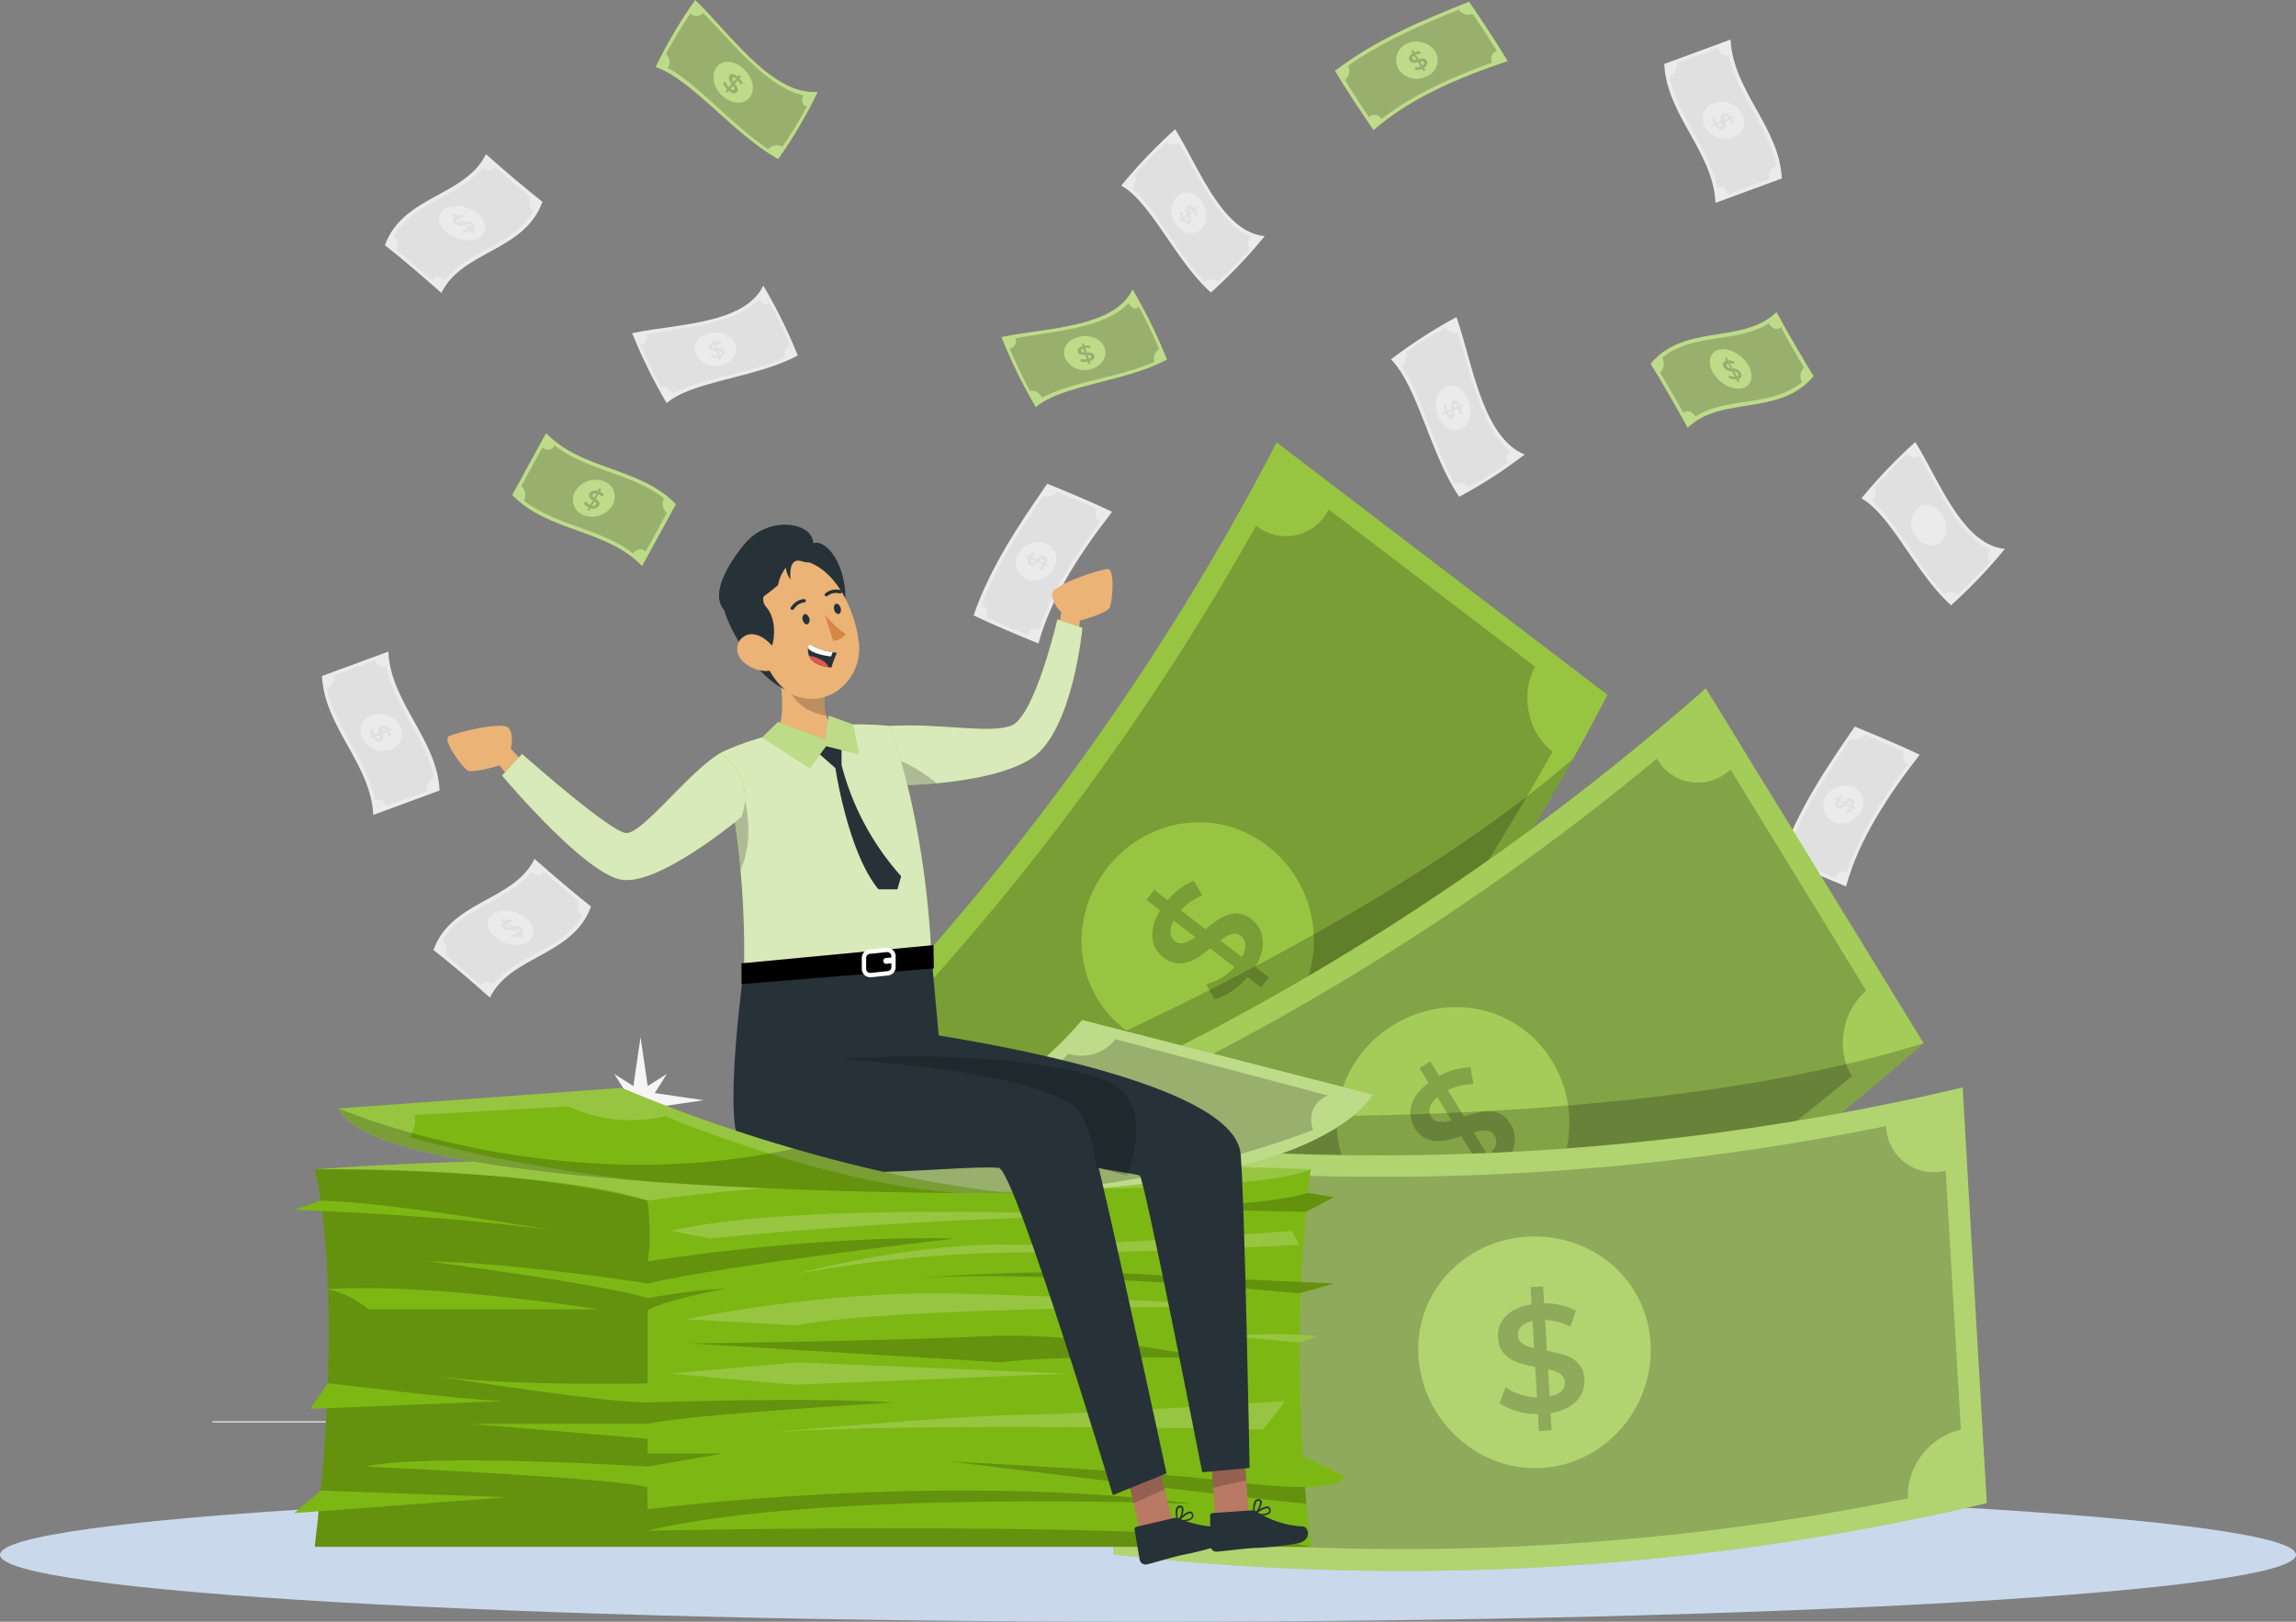 <?xml version="1.0" encoding="UTF-8"?>
<svg xmlns="http://www.w3.org/2000/svg" xmlns:xlink="http://www.w3.org/1999/xlink" id="money" width="610.736" height="431.366" viewBox="0 0 610.736 431.366">
  <rect x="0" y="0" width="610.736" height="431.366" fill="#808080" stroke="none"/>
  <defs>
    <clipPath id="clip-path">
      <rect id="Rectangle_361" data-name="Rectangle 361" width="610.736" height="431.366" fill="none"></rect>
    </clipPath>
    <clipPath id="clip-path-3">
      <rect id="Rectangle_257" data-name="Rectangle 257" width="43.113" height="42.307" fill="none"></rect>
    </clipPath>
    <clipPath id="clip-path-4">
      <rect id="Rectangle_256" data-name="Rectangle 256" width="43.113" height="42.306" fill="none"></rect>
    </clipPath>
    <clipPath id="clip-path-5">
      <rect id="Rectangle_259" data-name="Rectangle 259" width="37.557" height="36.235" fill="none"></rect>
    </clipPath>
    <clipPath id="clip-path-6">
      <rect id="Rectangle_258" data-name="Rectangle 258" width="37.556" height="36.234" fill="none"></rect>
    </clipPath>
    <clipPath id="clip-path-7">
      <rect id="Rectangle_261" data-name="Rectangle 261" width="5.268" height="5.205" fill="none"></rect>
    </clipPath>
    <clipPath id="clip-path-8">
      <rect id="Rectangle_260" data-name="Rectangle 260" width="5.266" height="5.203" fill="none"></rect>
    </clipPath>
    <clipPath id="clip-path-9">
      <rect id="Rectangle_263" data-name="Rectangle 263" width="44.02" height="31.296" fill="none"></rect>
    </clipPath>
    <clipPath id="clip-path-10">
      <rect id="Rectangle_262" data-name="Rectangle 262" width="44.019" height="31.295" fill="none"></rect>
    </clipPath>
    <clipPath id="clip-path-11">
      <rect id="Rectangle_265" data-name="Rectangle 265" width="39.725" height="25.172" fill="none"></rect>
    </clipPath>
    <clipPath id="clip-path-12">
      <rect id="Rectangle_264" data-name="Rectangle 264" width="39.723" height="25.172" fill="none"></rect>
    </clipPath>
    <clipPath id="clip-path-13">
      <rect id="Rectangle_267" data-name="Rectangle 267" width="4.502" height="5.53" fill="none"></rect>
    </clipPath>
    <clipPath id="clip-path-15">
      <rect id="Rectangle_269" data-name="Rectangle 269" width="45.923" height="34.143" fill="none"></rect>
    </clipPath>
    <clipPath id="clip-path-16">
      <rect id="Rectangle_268" data-name="Rectangle 268" width="45.922" height="34.142" fill="none"></rect>
    </clipPath>
    <clipPath id="clip-path-17">
      <rect id="Rectangle_271" data-name="Rectangle 271" width="40.416" height="29.026" fill="none"></rect>
    </clipPath>
    <clipPath id="clip-path-18">
      <rect id="Rectangle_270" data-name="Rectangle 270" width="40.416" height="29.027" fill="none"></rect>
    </clipPath>
    <clipPath id="clip-path-19">
      <rect id="Rectangle_273" data-name="Rectangle 273" width="4.886" height="5.633" fill="none"></rect>
    </clipPath>
    <clipPath id="clip-path-20">
      <rect id="Rectangle_272" data-name="Rectangle 272" width="4.885" height="5.632" fill="none"></rect>
    </clipPath>
    <clipPath id="clip-path-21">
      <rect id="Rectangle_275" data-name="Rectangle 275" width="43.541" height="35.34" fill="none"></rect>
    </clipPath>
    <clipPath id="clip-path-22">
      <rect id="Rectangle_274" data-name="Rectangle 274" width="43.54" height="35.339" fill="none"></rect>
    </clipPath>
    <clipPath id="clip-path-23">
      <rect id="Rectangle_277" data-name="Rectangle 277" width="38.691" height="28.788" fill="none"></rect>
    </clipPath>
    <clipPath id="clip-path-24">
      <rect id="Rectangle_276" data-name="Rectangle 276" width="38.691" height="28.787" fill="none"></rect>
    </clipPath>
    <clipPath id="clip-path-25">
      <rect id="Rectangle_279" data-name="Rectangle 279" width="5.393" height="5.946" fill="none"></rect>
    </clipPath>
    <clipPath id="clip-path-26">
      <rect id="Rectangle_278" data-name="Rectangle 278" width="5.392" height="5.946" fill="none"></rect>
    </clipPath>
    <clipPath id="clip-path-27">
      <rect id="Rectangle_281" data-name="Rectangle 281" width="43.352" height="30.728" fill="none"></rect>
    </clipPath>
    <clipPath id="clip-path-28">
      <rect id="Rectangle_280" data-name="Rectangle 280" width="43.351" height="30.728" fill="none"></rect>
    </clipPath>
    <clipPath id="clip-path-29">
      <rect id="Rectangle_283" data-name="Rectangle 283" width="38.249" height="24.782" fill="none"></rect>
    </clipPath>
    <clipPath id="clip-path-30">
      <rect id="Rectangle_282" data-name="Rectangle 282" width="38.249" height="24.781" fill="none"></rect>
    </clipPath>
    <clipPath id="clip-path-31">
      <rect id="Rectangle_285" data-name="Rectangle 285" width="4.987" height="6.553" fill="none"></rect>
    </clipPath>
    <clipPath id="clip-path-32">
      <rect id="Rectangle_284" data-name="Rectangle 284" width="4.986" height="6.552" fill="none"></rect>
    </clipPath>
    <clipPath id="clip-path-33">
      <rect id="Rectangle_287" data-name="Rectangle 287" width="229.08" height="252.174" fill="none"></rect>
    </clipPath>
    <clipPath id="clip-path-34">
      <rect id="Rectangle_286" data-name="Rectangle 286" width="229.08" height="252.173" fill="none"></rect>
    </clipPath>
    <clipPath id="clip-path-35">
      <rect id="Rectangle_289" data-name="Rectangle 289" width="194.699" height="217.741" fill="none"></rect>
    </clipPath>
    <clipPath id="clip-path-36">
      <rect id="Rectangle_288" data-name="Rectangle 288" width="194.698" height="217.741" fill="none"></rect>
    </clipPath>
    <clipPath id="clip-path-37">
      <rect id="Rectangle_291" data-name="Rectangle 291" width="32.555" height="31.459" fill="none"></rect>
    </clipPath>
    <clipPath id="clip-path-38">
      <rect id="Rectangle_290" data-name="Rectangle 290" width="32.554" height="31.458" fill="none"></rect>
    </clipPath>
    <clipPath id="clip-path-39">
      <rect id="Rectangle_293" data-name="Rectangle 293" width="184.695" height="168.066" fill="none"></rect>
    </clipPath>
    <clipPath id="clip-path-40">
      <rect id="Rectangle_292" data-name="Rectangle 292" width="184.694" height="168.065" fill="none"></rect>
    </clipPath>
    <clipPath id="clip-path-41">
      <rect id="Rectangle_295" data-name="Rectangle 295" width="256.229" height="216.041" fill="none"></rect>
    </clipPath>
    <clipPath id="clip-path-42">
      <rect id="Rectangle_294" data-name="Rectangle 294" width="256.228" height="216.04" fill="none"></rect>
    </clipPath>
    <clipPath id="clip-path-43">
      <rect id="Rectangle_297" data-name="Rectangle 297" width="224.645" height="184.381" fill="none"></rect>
    </clipPath>
    <clipPath id="clip-path-44">
      <rect id="Rectangle_296" data-name="Rectangle 296" width="224.645" height="184.379" fill="none"></rect>
    </clipPath>
    <clipPath id="clip-path-45">
      <rect id="Rectangle_299" data-name="Rectangle 299" width="27.783" height="34.471" fill="none"></rect>
    </clipPath>
    <clipPath id="clip-path-46">
      <rect id="Rectangle_298" data-name="Rectangle 298" width="27.782" height="34.47" fill="none"></rect>
    </clipPath>
    <clipPath id="clip-path-47">
      <rect id="Rectangle_301" data-name="Rectangle 301" width="227.732" height="121.665" fill="none"></rect>
    </clipPath>
    <clipPath id="clip-path-48">
      <rect id="Rectangle_300" data-name="Rectangle 300" width="227.731" height="121.664" fill="none"></rect>
    </clipPath>
    <clipPath id="clip-path-49">
      <rect id="Rectangle_303" data-name="Rectangle 303" width="238.743" height="128.594" fill="none"></rect>
    </clipPath>
    <clipPath id="clip-path-50">
      <rect id="Rectangle_302" data-name="Rectangle 302" width="238.743" height="128.593" fill="none"></rect>
    </clipPath>
    <clipPath id="clip-path-51">
      <rect id="Rectangle_305" data-name="Rectangle 305" width="224.834" height="112.497" fill="none"></rect>
    </clipPath>
    <clipPath id="clip-path-52">
      <rect id="Rectangle_304" data-name="Rectangle 304" width="224.833" height="112.497" fill="none"></rect>
    </clipPath>
    <clipPath id="clip-path-53">
      <rect id="Rectangle_307" data-name="Rectangle 307" width="23.013" height="38.464" fill="none"></rect>
    </clipPath>
    <clipPath id="clip-path-55">
      <rect id="Rectangle_309" data-name="Rectangle 309" width="264.947" height="11.277" fill="none"></rect>
    </clipPath>
    <clipPath id="clip-path-57">
      <rect id="Rectangle_311" data-name="Rectangle 311" width="264.922" height="100.441" fill="none"></rect>
    </clipPath>
    <clipPath id="clip-path-58">
      <rect id="Rectangle_310" data-name="Rectangle 310" width="264.921" height="100.441" fill="none"></rect>
    </clipPath>
    <clipPath id="clip-path-59">
      <rect id="Rectangle_313" data-name="Rectangle 313" width="118.943" height="7.085" fill="none"></rect>
    </clipPath>
    <clipPath id="clip-path-61">
      <rect id="Rectangle_315" data-name="Rectangle 315" width="133.557" height="11.402" fill="none"></rect>
    </clipPath>
    <clipPath id="clip-path-63">
      <rect id="Rectangle_317" data-name="Rectangle 317" width="148.852" height="8.499" fill="none"></rect>
    </clipPath>
    <clipPath id="clip-path-64">
      <rect id="Rectangle_316" data-name="Rectangle 316" width="148.852" height="8.498" fill="none"></rect>
    </clipPath>
    <clipPath id="clip-path-65">
      <rect id="Rectangle_319" data-name="Rectangle 319" width="110.981" height="5.639" fill="none"></rect>
    </clipPath>
    <clipPath id="clip-path-67">
      <rect id="Rectangle_321" data-name="Rectangle 321" width="138.068" height="7.121" fill="none"></rect>
    </clipPath>
    <clipPath id="clip-path-68">
      <rect id="Rectangle_320" data-name="Rectangle 320" width="138.068" height="7.12" fill="none"></rect>
    </clipPath>
    <clipPath id="clip-path-69">
      <rect id="Rectangle_323" data-name="Rectangle 323" width="105.261" height="5.947" fill="none"></rect>
    </clipPath>
    <clipPath id="clip-path-70">
      <rect id="Rectangle_322" data-name="Rectangle 322" width="105.261" height="5.946" fill="none"></rect>
    </clipPath>
    <clipPath id="clip-path-71">
      <rect id="Rectangle_325" data-name="Rectangle 325" width="138.257" height="8.467" fill="none"></rect>
    </clipPath>
    <clipPath id="clip-path-73">
      <rect id="Rectangle_327" data-name="Rectangle 327" width="22.967" height="2.237" fill="none"></rect>
    </clipPath>
    <clipPath id="clip-path-75">
      <rect id="Rectangle_329" data-name="Rectangle 329" width="51.592" height="5.04" fill="none"></rect>
    </clipPath>
    <clipPath id="clip-path-77">
      <rect id="Rectangle_331" data-name="Rectangle 331" width="94.831" height="11.266" fill="none"></rect>
    </clipPath>
    <clipPath id="clip-path-78">
      <rect id="Rectangle_330" data-name="Rectangle 330" width="94.829" height="11.266" fill="none"></rect>
    </clipPath>
    <clipPath id="clip-path-79">
      <rect id="Rectangle_333" data-name="Rectangle 333" width="195.962" height="45.789" fill="none"></rect>
    </clipPath>
    <clipPath id="clip-path-80">
      <rect id="Rectangle_332" data-name="Rectangle 332" width="195.962" height="45.788" fill="none"></rect>
    </clipPath>
    <clipPath id="clip-path-81">
      <rect id="Rectangle_335" data-name="Rectangle 335" width="136.732" height="40.863" fill="none"></rect>
    </clipPath>
    <clipPath id="clip-path-82">
      <rect id="Rectangle_334" data-name="Rectangle 334" width="136.732" height="40.862" fill="none"></rect>
    </clipPath>
    <clipPath id="clip-path-83">
      <rect id="Rectangle_337" data-name="Rectangle 337" width="51.251" height="44.145" fill="none"></rect>
    </clipPath>
    <clipPath id="clip-path-85">
      <rect id="Rectangle_339" data-name="Rectangle 339" width="11.654" height="7.383" fill="none"></rect>
    </clipPath>
    <clipPath id="clip-path-87">
      <rect id="Rectangle_341" data-name="Rectangle 341" width="9.675" height="14.225" fill="none"></rect>
    </clipPath>
    <clipPath id="clip-path-88">
      <rect id="Rectangle_340" data-name="Rectangle 340" width="9.675" height="14.224" fill="none"></rect>
    </clipPath>
    <clipPath id="clip-path-89">
      <rect id="Rectangle_343" data-name="Rectangle 343" width="11.112" height="15.786" fill="none"></rect>
    </clipPath>
    <clipPath id="clip-path-91">
      <rect id="Rectangle_345" data-name="Rectangle 345" width="77.923" height="31.74" fill="none"></rect>
    </clipPath>
    <clipPath id="clip-path-93">
      <rect id="Rectangle_347" data-name="Rectangle 347" width="56.077" height="64.387" fill="none"></rect>
    </clipPath>
    <clipPath id="clip-path-94">
      <rect id="Rectangle_346" data-name="Rectangle 346" width="56.076" height="64.386" fill="none"></rect>
    </clipPath>
    <clipPath id="clip-path-95">
      <rect id="Rectangle_349" data-name="Rectangle 349" width="4.03" height="18.357" fill="none"></rect>
    </clipPath>
    <clipPath id="clip-path-97">
      <rect id="Rectangle_351" data-name="Rectangle 351" width="10.684" height="11.036" fill="none"></rect>
    </clipPath>
    <clipPath id="clip-path-99">
      <rect id="Rectangle_353" data-name="Rectangle 353" width="25.752" height="13.959" fill="none"></rect>
    </clipPath>
    <clipPath id="clip-path-101">
      <rect id="Rectangle_355" data-name="Rectangle 355" width="64.61" height="33.806" fill="none"></rect>
    </clipPath>
    <clipPath id="clip-path-103">
      <rect id="Rectangle_357" data-name="Rectangle 357" width="179.631" height="28.008" fill="none"></rect>
    </clipPath>
    <clipPath id="clip-path-104">
      <rect id="Rectangle_356" data-name="Rectangle 356" width="179.63" height="28.007" fill="none"></rect>
    </clipPath>
    <clipPath id="clip-path-105">
      <rect id="Rectangle_359" data-name="Rectangle 359" width="179.58" height="22.587" fill="none"></rect>
    </clipPath>
    <clipPath id="clip-path-106">
      <rect id="Rectangle_358" data-name="Rectangle 358" width="179.581" height="22.586" fill="none"></rect>
    </clipPath>
  </defs>
  <g id="Group_710" data-name="Group 710" clip-path="url(#clip-path)">
    <rect id="Rectangle_251" data-name="Rectangle 251" width="10.95" height="0.315" transform="translate(396.745 391.036)" fill="#ebebeb"></rect>
    <rect id="Rectangle_252" data-name="Rectangle 252" width="24.176" height="0.315" transform="translate(490.051 375.916)" fill="#ebebeb"></rect>
    <rect id="Rectangle_253" data-name="Rectangle 253" width="54.413" height="0.315" transform="translate(56.498 378.033)" fill="#ebebeb"></rect>
    <rect id="Rectangle_254" data-name="Rectangle 254" width="7.974" height="0.315" transform="translate(122.136 378.033)" fill="#ebebeb"></rect>
    <rect id="Rectangle_255" data-name="Rectangle 255" width="118.023" height="0.315" transform="translate(156.038 383.349)" fill="#ebebeb"></rect>
    <path id="Path_796" data-name="Path 796" d="M334.919,217.946l13.015-1.9-13.015-1.915,3.225-5.077-5.09,3.213-1.9-13.015-1.915,13.015-5.077-3.213,3.212,5.077-13.015,1.915,13.015,1.9-3.212,5.09,5.077-3.225,1.915,13.013,1.9-13.013,5.09,3.225Z" transform="translate(78.091 49.496)" fill="#f5f5f5"></path>
    <path id="Path_797" data-name="Path 797" d="M143.592,239.664l13.015-1.915-13.015-1.9,3.225-5.09-5.09,3.226-1.9-13.015-1.915,13.015-5.077-3.226,3.212,5.09-13.015,1.9,13.015,1.915-3.212,5.077,5.077-3.212,1.915,13.013,1.9-13.013,5.09,3.212Z" transform="translate(30.562 54.891)" fill="#f5f5f5"></path>
    <path id="Path_798" data-name="Path 798" d="M256.86,192.281l13.015-1.9-13.015-1.9,3.225-5.09L255,186.6l-1.9-13-1.9,13-5.09-3.213,3.212,5.09-13.015,1.9,13.015,1.9-3.212,5.09,5.09-3.225,1.9,13.014,1.9-13.014,5.09,3.225Z" transform="translate(58.7 43.124)" fill="#f5f5f5"></path>
    <path id="Path_799" data-name="Path 799" d="M197.724,304.53l13.015-1.9-13.015-1.9,3.212-5.09-5.09,3.213-1.9-13-1.9,13-5.09-3.213,3.225,5.09-13.015,1.9,13.015,1.9-3.225,5.09,5.09-3.225,1.9,13.013,1.9-13.013,5.09,3.225Z" transform="translate(44.009 71.008)" fill="#f5f5f5"></path>
    <path id="Path_800" data-name="Path 800" d="M313.686,297.728l13.015-1.9-13.015-1.9,3.212-5.09-5.077,3.226-1.914-13.015L308,292.059l-5.09-3.226,3.225,5.09-13.015,1.9,13.015,1.9-3.225,5.09,5.09-3.225,1.9,13.013,1.914-13.013,5.077,3.225Z" transform="translate(72.816 69.318)" fill="#f5f5f5"></path>
    <g id="Group_709" data-name="Group 709">
      <g id="Group_708" data-name="Group 708" clip-path="url(#clip-path)">
        <path id="Path_801" data-name="Path 801" d="M314.517,115.348c-7.735-11.452-11.048-29.418-18.142-36.536A126.828,126.828,0,0,1,313.8,67.575c4.346,12.51,6.929,31.924,18.142,36.535a126.837,126.837,0,0,1-17.424,11.238" transform="translate(73.623 16.787)" fill="#ebebeb"></path>
        <path id="Path_802" data-name="Path 802" d="M327.078,105.719c-1.082-.718-.805-2.129.517-3.01-7.76-6.237-10.545-20.75-14.06-31.61a2.194,2.194,0,0,1-2.9-1.091,2.324,2.324,0,0,1-.109-.295A120.5,120.5,0,0,0,299.815,76.4a2.748,2.748,0,0,1-1.26,3.5c5.253,7.421,8.453,21.114,14.2,31.345a3.162,3.162,0,0,1,3.654,1.1,119.715,119.715,0,0,0,10.67-6.628m-18.9-12.711c-1.146-3.061-.089-6.387,2.255-7.471s5.04.718,6.111,3.855.24,6.387-2.091,7.421-5.141-.719-6.237-3.805Z" transform="translate(74.165 17.318)" fill="#e0e0e0"></path>
        <path id="Path_803" data-name="Path 803" d="M178.741,79.437c-11.075,5.971-27.868,6.715-34.873,12.661A139.3,139.3,0,0,1,134.7,73.515c11.83-2.519,29.908-2.343,34.872-12.661a136.357,136.357,0,0,1,9.172,18.583" transform="translate(33.461 15.117)" fill="#ebebeb"></path>
        <path id="Path_804" data-name="Path 804" d="M170.814,64.649c-.732.97-2.029.5-2.747-.919-6.3,6.714-19.844,7.433-30.11,9.361a2.035,2.035,0,0,1-1.474,2.747,125.078,125.078,0,0,0,5.442,11.338c.971-.492,2.394.277,3.15,1.714,7.195-4.095,20.032-5.329,29.872-9.525a3,3,0,0,1,1.26-3.414c-1.487-3.565-3.238-7.319-5.379-11.338Zm-13,16.744a5.72,5.72,0,0,1-6.74-3.251c-.844-2.519,1.007-4.8,3.969-5.429s5.909.643,6.7,3.061-1.021,4.889-3.931,5.619" transform="translate(33.904 15.831)" fill="#e0e0e0"></path>
        <path id="Path_805" data-name="Path 805" d="M262.762,70.956c-9.411-8.378-15.861-23.937-23.848-28.435a137.737,137.737,0,0,1,14.324-14.98c6.412,10.256,12.447,27.3,23.836,28.423a137.969,137.969,0,0,1-14.312,14.992" transform="translate(59.349 6.842)" fill="#ebebeb"></path>
        <path id="Path_806" data-name="Path 806" d="M272.837,58.455c-1.147-.352-1.16-1.725-.064-2.885-8.428-3.615-13.783-16.1-19.112-25.033a2.015,2.015,0,0,1-3.086-.453c-2.848,2.645-5.783,5.594-8.819,9.021.793.743.554,2.343-.542,3.539,6.3,5.367,11.867,17.008,19.187,24.807a3.024,3.024,0,0,1,3.642,0c2.834-2.62,5.758-5.557,8.819-8.945Zm-20.158-6.5a5.707,5.707,0,0,1,.755-7.446c2.016-1.625,4.839-.693,6.464,1.876s1.411,5.77-.593,7.346-4.951.743-6.589-1.776Z" transform="translate(59.921 7.473)" fill="#e0e0e0"></path>
        <path id="Path_807" data-name="Path 807" d="M283.151,176.053c-4.3-11.83-2.583-28.549-7.433-36.346a138.719,138.719,0,0,1,19.716-6.324c.769,12.068-2.054,29.933,7.433,36.359a137.616,137.616,0,0,1-19.716,6.312" transform="translate(68.492 33.134)" fill="#ebebeb"></path>
        <path id="Path_808" data-name="Path 808" d="M297.737,170.345c-.844-.869-.188-2.066,1.26-2.519-5.719-7.206-4.447-20.725-4.85-31.157a2.029,2.029,0,0,1-2.462-1.473,2.077,2.077,0,0,1-.057-.391c-3.78.97-7.749,2.167-12.057,3.717.34,1.032-.63,2.331-2.167,2.86,3,7.723,2.343,20.611,5.04,30.942a3.06,3.06,0,0,1,3.2,1.738c3.78-.958,7.723-2.141,12.02-3.678Zm-14.589-15.294a5.682,5.682,0,0,1,4.195-6.186c2.521-.478,4.587,1.688,4.788,4.712s-1.5,5.745-4.006,6.186-4.749-1.725-4.976-4.712" transform="translate(68.911 33.487)" fill="#e0e0e0"></path>
        <path id="Path_809" data-name="Path 809" d="M420.464,137.591c-9.41-8.378-15.861-23.937-23.848-28.435a139.026,139.026,0,0,1,14.324-14.98c6.424,10.256,12.459,27.3,23.848,28.423a138.092,138.092,0,0,1-14.324,14.992" transform="translate(98.525 23.395)" fill="#ebebeb"></path>
        <path id="Path_810" data-name="Path 810" d="M430.526,125.112c-1.16-.366-1.16-1.739-.064-2.9-8.453-3.654-13.795-16.1-19.1-25.072a2.017,2.017,0,0,1-2.849-.132,2,2,0,0,1-.238-.321c-2.848,2.645-5.781,5.594-8.819,9.021.794.743.554,2.343-.541,3.539,6.3,5.367,11.866,17.008,19.186,24.807a3.035,3.035,0,0,1,3.642,0c2.835-2.62,5.758-5.557,8.819-8.945Zm-20.157-6.552a5.681,5.681,0,0,1,.755-7.433c2-1.638,4.838-.705,6.449,1.864s1.426,5.77-.579,7.346-4.939.743-6.625-1.776" transform="translate(99.096 24.019)" fill="#e0e0e0"></path>
        <path id="Path_811" data-name="Path 811" d="M244.286,110.54c-8.454,10.9-16.178,22.564-19.59,35.024-5.7-2.356-11.54-4.725-17.249-7.484,4.474-12.964,12.2-24.34,19.593-35.023,5.693,2.356,11.539,4.724,17.247,7.483" transform="translate(51.533 25.601)" fill="#ebebeb"></path>
        <path id="Path_812" data-name="Path 812" d="M229.256,104.794a3.287,3.287,0,0,1-3.78,1.121c-6.1,8.907-12.2,18.307-16.3,28.725a2.962,2.962,0,0,1,1.4,3.578c3.565,1.638,7.168,3.162,10.734,4.649a2.251,2.251,0,0,1,3.086-1.436c3.464-10.142,9.55-19.717,16.3-28.775a2.054,2.054,0,0,1-1.046-2.71,2.031,2.031,0,0,1,.328-.516c-3.578-1.638-7.17-3.162-10.734-4.649Zm-1.046,20.574a5.745,5.745,0,0,1-7.193,2.6,4.8,4.8,0,0,1-2.253-6.4,5.026,5.026,0,0,1,.262-.474,5.946,5.946,0,0,1,7.383-2.519,4.585,4.585,0,0,1,2.212,6.1,4.7,4.7,0,0,1-.411.707" transform="translate(51.962 26.029)" fill="#e0e0e0"></path>
        <path id="Path_813" data-name="Path 813" d="M223.946,120.724l.68.315-.29.5-.68-.316a3.428,3.428,0,0,1-1.361,1.261l-.466-.568A3.077,3.077,0,0,0,223,120.9l-1.26-.567c-.554.6-1.2,1.26-2.041.856-.617-.29-.908-1.007-.441-2.016l-.68-.315.29-.5.68.316a3.32,3.32,0,0,1,1.109-1.071l.466.529a3.31,3.31,0,0,0-.919.844l1.26.567c.567-.6,1.26-1.26,2.079-.856.618.315.881.982.4,2.041m-2.9-.705-1.084-.5c-.189.466-.076.755.189.881s.581-.062.9-.377m2.079-.492c-.3-.139-.6.062-.92.391l1.084.491c.19-.478.064-.743-.164-.881" transform="translate(54.298 29.213)" fill="#e0e0e0"></path>
        <path id="Path_814" data-name="Path 814" d="M416.358,162.29c-8.467,10.9-16.177,22.564-19.591,35.024-5.694-2.356-11.539-4.725-17.247-7.484,4.473-12.964,12.2-24.34,19.578-35.023,5.708,2.356,11.553,4.749,17.26,7.483" transform="translate(94.278 38.456)" fill="#ebebeb"></path>
        <path id="Path_815" data-name="Path 815" d="M401.328,156.532a3.273,3.273,0,0,1-3.779,1.134c-6.1,8.895-12.2,18.305-16.3,28.725a2.936,2.936,0,0,1,1.411,3.565c3.565,1.65,7.168,3.162,10.734,4.662a2.243,2.243,0,0,1,2.765-1.553,2.165,2.165,0,0,1,.322.117c3.464-10.08,9.549-19.717,16.3-28.776a2.052,2.052,0,0,1-.718-3.225c-3.565-1.625-7.156-3.15-10.721-4.637Zm-1.109,20.611a5.745,5.745,0,0,1-7.193,2.6,4.787,4.787,0,0,1-2.266-6.381,4.972,4.972,0,0,1,.275-.5,5.936,5.936,0,0,1,7.346-2.394,4.586,4.586,0,0,1,2.157,6.116,4.44,4.44,0,0,1-.318.562" transform="translate(94.707 38.885)" fill="#e0e0e0"></path>
        <path id="Path_816" data-name="Path 816" d="M396.038,172.476l.68.315c-.1.164-.2.327-.29.5l-.68-.316a3.633,3.633,0,0,1-1.373,1.261l-.453-.568a3.179,3.179,0,0,0,1.171-1.02l-1.26-.567c-.554.6-1.2,1.26-2.041.856-.617-.29-.906-1.007-.441-2.016l-.68-.315c.089-.176.188-.34.29-.5l.68.316a3.358,3.358,0,0,1,1.109-1.084l.453.542a3.454,3.454,0,0,0-.906.844l1.26.567c.567-.6,1.26-1.26,2.079-.856.592.315.844,1.02.4,2.041m-2.9-.705-1.084-.5c-.189.466-.076.755.189.881s.554-.062.87-.377Zm2.079-.492c-.3-.139-.6.062-.92.378l1.071.5c.176-.478.089-.768-.176-.881Z" transform="translate(97.048 42.066)" fill="#e0e0e0"></path>
        <path id="Path_817" data-name="Path 817" d="M368.235,51.867c-.668-13.745-12.964-23.207-13.631-36.952l17.638-6.488c.68,13.745,12.964,23.207,13.644,36.939Z" transform="translate(88.088 2.093)" fill="#ebebeb"></path>
        <path id="Path_818" data-name="Path 818" d="M382.163,45.11a3.4,3.4,0,0,1,2.029-3.464c-2.13-10.7-10.645-19.025-12.75-29.721a1.979,1.979,0,0,1-2.771-1.7l-10.961,4.044a3.4,3.4,0,0,1-2.015,3.466c2.1,10.7,10.62,19.036,12.749,29.732a1.963,1.963,0,0,1,2.759,1.688L382.15,45.11ZM365.218,31.251a4.384,4.384,0,0,1,2.381-6.438,6.3,6.3,0,0,1,7.408,2.823,4.372,4.372,0,0,1-1.444,6.011,4.428,4.428,0,0,1-.924.427,6.3,6.3,0,0,1-7.421-2.873Z" transform="translate(88.359 2.54)" fill="#e0e0e0"></path>
        <path id="Path_819" data-name="Path 819" d="M365.583,27.385l-.73.265-.277-.492.718-.277a2.631,2.631,0,0,1-.3-1.688h.806a2.376,2.376,0,0,0,.189,1.411l1.26-.478c-.2-.744-.366-1.563.529-1.89a1.826,1.826,0,0,1,2.116.908l.732-.265.29.5-.73.265a2.736,2.736,0,0,1,.3,1.386h-.719a2.5,2.5,0,0,0-.2-1.121l-1.26.492c.2.743.391,1.562-.517,1.889a1.814,1.814,0,0,1-2.2-.906M368.1,25.86l1.147-.428c-.316-.4-.643-.5-.933-.4s-.327.441-.24.831Zm-.869,1.688c.315-.114.315-.441.227-.844l-1.147.416a.8.8,0,0,0,.932.428Z" transform="translate(90.565 6.003)" fill="#e0e0e0"></path>
        <path id="Path_820" data-name="Path 820" d="M82.251,182.272c-.68-13.708-12.964-23.207-13.644-36.952l17.638-6.488c.68,13.745,12.964,23.194,13.644,36.939Z" transform="translate(17.043 34.488)" fill="#ebebeb"></path>
        <path id="Path_821" data-name="Path 821" d="M96.178,175.514a3.4,3.4,0,0,1,2.016-3.464c-2.116-10.7-10.633-19.025-12.75-29.733a1.966,1.966,0,0,1-2.771-1.688l-10.961,4.044a3.4,3.4,0,0,1-2.015,3.466c2.116,10.7,10.633,19.036,12.749,29.732a1.968,1.968,0,0,1,2.773,1.688ZM79.221,161.655a4.384,4.384,0,0,1,2.381-6.438A6.3,6.3,0,0,1,89,158.04a4.374,4.374,0,0,1-2.368,6.438,6.3,6.3,0,0,1-7.408-2.873Z" transform="translate(17.314 34.934)" fill="#e0e0e0"></path>
        <path id="Path_822" data-name="Path 822" d="M79.585,157.789l-.73.265-.277-.5.718-.265a2.7,2.7,0,0,1-.29-1.688h.806A2.273,2.273,0,0,0,80,157.008l1.26-.478c-.213-.744-.378-1.563.529-1.89a1.813,1.813,0,0,1,2.116.908l.732-.265.277.5-.718.265a2.533,2.533,0,0,1,.29,1.386h-.794a2.521,2.521,0,0,0-.2-1.121l-1.26.492c.215.73.391,1.562-.5,1.889a1.825,1.825,0,0,1-2.142-.906m2.519-1.524,1.16-.428a.843.843,0,0,0-.945-.4c-.328.114-.328.4-.24.831Zm-.869,1.688c.327-.114.327-.441.227-.856l-1.147.428c.3.428.618.529.9.428Z" transform="translate(19.52 38.397)" fill="#e0e0e0"></path>
        <path id="Path_823" data-name="Path 823" d="M123.923,45.523c-4.8,13.253-21.418,12.988-26.886,24.227-5.115-4.5-10.078-8.819-15.03-12.674,4.788-13.253,21.418-12.988,26.886-24.227,5.1,4.56,10.141,8.781,15.03,12.674" transform="translate(20.372 8.16)" fill="#ebebeb"></path>
        <path id="Path_824" data-name="Path 824" d="M110.869,35.544c-.643,1.183-2.231,1.171-3.389.139-5.972,7.785-18.092,9.071-23.585,18.167a3.338,3.338,0,0,1,.819,3.893q4.624,3.779,9.4,7.987c.642-1.171,2.23-1.171,3.376-.139,5.972-7.786,18.092-9.071,23.6-18.167a3.313,3.313,0,0,1-.819-3.88q-4.65-3.781-9.412-7.987Zm-4.473,18.9c-2.419,1.26-6.3.554-8.63-1.6s-2.519-5.039,0-6.3,6.3-.554,8.643,1.612,2.394,5.04-.012,6.312Z" transform="translate(20.841 8.83)" fill="#e0e0e0"></path>
        <path id="Path_825" data-name="Path 825" d="M101.706,49.881c.227.2.441.391.643.592l-.467.252-.642-.579a3.786,3.786,0,0,1-1.878.3l-.327-.668a3.251,3.251,0,0,0,1.587-.213L99.476,48.52a2.52,2.52,0,0,1-2.519-.353,1.02,1.02,0,0,1,.139-1.789l-.655-.592.466-.252.643.579a3.476,3.476,0,0,1,1.524-.29l.341.655a3.642,3.642,0,0,0-1.261.2l1.172,1.07a2.43,2.43,0,0,1,2.519.341,1.034,1.034,0,0,1-.139,1.789M98.733,47.89,97.7,46.945a.467.467,0,0,0-.152.642.456.456,0,0,0,.152.152,1.258,1.258,0,0,0,1.034.151m2.393.643a1.257,1.257,0,0,0-1.109-.151l1.02.933c.4-.277.391-.554.139-.782Z" transform="translate(23.957 11.311)" fill="#e0e0e0"></path>
        <path id="Path_826" data-name="Path 826" d="M134.267,195.667c-4.788,13.253-21.418,12.988-26.886,24.227-5.039-4.5-10.078-8.819-15.03-12.674,4.8-13.253,21.418-12.988,26.886-24.227,5.115,4.5,10.141,8.781,15.03,12.674" transform="translate(22.941 45.458)" fill="#ebebeb"></path>
        <path id="Path_827" data-name="Path 827" d="M121.213,185.687c-.643,1.171-2.218,1.171-3.377.139-5.971,7.785-18.092,9.071-23.6,18.167a3.322,3.322,0,0,1,.831,3.893c3.087,2.519,6.225,5.216,9.4,7.987.629-1.171,2.217-1.171,3.376-.139,5.96-7.786,18.092-9.083,23.585-18.167a3.313,3.313,0,0,1-.819-3.88q-4.623-3.781-9.4-7.987Zm-4.473,18.9c-2.406,1.26-6.3.554-8.618-1.6s-2.519-5.039,0-6.3,6.3-.554,8.63,1.612,2.393,5.04-.013,6.312Z" transform="translate(23.41 46.127)" fill="#e0e0e0"></path>
        <path id="Path_828" data-name="Path 828" d="M112.06,200.025l.643.59c-.165.077-.316.165-.467.253l-.642-.592a3.8,3.8,0,0,1-1.89.315c-.1-.227-.215-.441-.315-.668a3.28,3.28,0,0,0,1.587-.213l-1.159-1.046a2.521,2.521,0,0,1-2.521-.366,1.02,1.02,0,0,1-.283-1.414,1.031,1.031,0,0,1,.422-.362l-.642-.592.466-.252.643.579a3.613,3.613,0,0,1,1.512-.3c.114.227.238.441.352.654a3.58,3.58,0,0,0-1.26.216l1.16,1.057a2.52,2.52,0,0,1,2.519.353,1.033,1.033,0,0,1-.126,1.789m-2.935-2-1.021-.933c-.352.278-.315.556,0,.794a1.261,1.261,0,0,0,1.021.139m2.393.654a1.188,1.188,0,0,0-1.109-.15l1.02.933c.353-.277.341-.554.089-.783" transform="translate(26.529 48.609)" fill="#e0e0e0"></path>
        <path id="Path_829" data-name="Path 829" d="M308.209,88.9l-.629.265c-.064-.2-.139-.4-.215-.618l.617-.265a4.415,4.415,0,0,1-.189-2.027l.68.087a3.878,3.878,0,0,0,.114,1.675l1.1-.478c-.139-.9-.252-1.878.529-2.2.567-.252,1.26.1,1.738,1.26l.618-.277.226.618-.617.263a4.434,4.434,0,0,1,.2,1.677l-.667-.076a4.23,4.23,0,0,0-.139-1.336l-1.109.479c.139.894.277,1.89-.492,2.217-.567.227-1.26-.126-1.764-1.26m2.155-1.638.983-.428c-.252-.5-.529-.655-.769-.542s-.277.491-.213.97m-.794,1.94c.277-.114.29-.5.215-.995l-.97.428c.251.517.528.668.755.567" transform="translate(76.354 21.178)" fill="#e0e0e0"></path>
        <path id="Path_830" data-name="Path 830" d="M154.123,77.038c.075.2.137.429.215.643l-.58.126c-.075-.215-.137-.428-.2-.643a3.787,3.787,0,0,1-1.889-.1,4.285,4.285,0,0,1,.125-.655,3.321,3.321,0,0,0,1.563.139c-.126-.378-.251-.769-.366-1.146-.843,0-1.752,0-2.016-.819-.175-.593.191-1.261,1.26-1.526-.062-.213-.137-.428-.2-.654l.579-.126a2.491,2.491,0,0,0,.2.642,4,4,0,0,1,1.551,0,1.414,1.414,0,0,1-.1.643,3.809,3.809,0,0,0-1.26,0c.114.391.24.769.366,1.16.831,0,1.763,0,2,.78.215.567-.164,1.247-1.246,1.537m-1.362-2.331c-.1-.34-.212-.693-.315-1.02-.492.164-.643.416-.554.668s.428.34.869.352m1.753,1.034c-.09-.29-.453-.34-.908-.353.114.341.213.68.328,1.021.554-.176.654-.428.554-.668Z" transform="translate(37.493 17.955)" fill="#e0e0e0"></path>
        <path id="Path_831" data-name="Path 831" d="M252.217,47.743l-.542.416-.315-.492.529-.416a3.869,3.869,0,0,1-.554-1.8l.655-.114a3.363,3.363,0,0,0,.416,1.512l.958-.73c-.3-.782-.593-1.65.075-2.167s1.26-.24,1.865.668l.542-.416.315.5-.529.4a4.112,4.112,0,0,1,.5,1.474l-.643.114a3.934,3.934,0,0,0-.378-1.185l-.958.744c.3.78.618,1.65,0,2.154s-1.26.24-1.94-.667m1.714-2.079.856-.643c-.328-.4-.618-.453-.831-.3s-.164.528-.025.945m-.366,1.99c.227-.176.164-.529,0-.958l-.844.643c.352.416.629.478.844.315" transform="translate(62.435 10.854)" fill="#e0e0e0"></path>
        <path id="Path_832" data-name="Path 832" d="M283.863,151.756l-.668.114v-.593l.668-.112a3.877,3.877,0,0,1,.378-1.853l.629.227a3.3,3.3,0,0,0-.366,1.512l1.2-.19c.1-.831.265-1.725,1.1-1.864.605-.1,1.16.352,1.323,1.474l.668-.1v.592l-.655.1a3.981,3.981,0,0,1-.252,1.537l-.63-.2a3.664,3.664,0,0,0,.24-1.261l-1.2.2c-.112.831-.238,1.738-1.07,1.878-.617.112-1.185-.341-1.361-1.462m2.519-1.007,1.059-.177c-.1-.5-.328-.68-.592-.642s-.4.377-.479.819Zm-1.258,1.574c.288,0,.4-.391.477-.844l-1.057.164c.075.542.29.718.542.68Z" transform="translate(70.349 37.009)" fill="#e0e0e0"></path>
        <path id="Path_833" data-name="Path 833" d="M305.368,316.969c168.651,0,305.368,7.982,305.368,17.829s-136.718,17.829-305.368,17.829S0,344.644,0,334.8s136.718-17.829,305.368-17.829" transform="translate(0 78.739)" fill="#c9d9eb" style="mix-blend-mode: multiply;isolation: isolate"></path>
        <path id="Path_834" data-name="Path 834" d="M172.294,42.307C160.237,35.555,149.2,20.991,139.7,17.853A124.182,124.182,0,0,1,150.221,0c9.5,9.21,20.536,25.4,32.594,24.441a126.33,126.33,0,0,1-10.52,17.865" transform="translate(34.704 0)" fill="#7db713"></path>
        <g id="Group_452" data-name="Group 452" transform="translate(174.406)" opacity="0.5" style="isolation: isolate">
          <g id="Group_451" data-name="Group 451">
            <g id="Group_450" data-name="Group 450" clip-path="url(#clip-path-3)">
              <g id="Group_449" data-name="Group 449">
                <g id="Group_448" data-name="Group 448" clip-path="url(#clip-path-4)">
                  <path id="Path_835" data-name="Path 835" d="M172.294,42.307C160.237,35.555,149.2,20.991,139.7,17.853A124.182,124.182,0,0,1,150.221,0c9.5,9.21,20.536,25.4,32.594,24.441a126.33,126.33,0,0,1-10.52,17.865" transform="translate(-139.702 0)" fill="#fff"></path>
                </g>
              </g>
            </g>
          </g>
        </g>
        <g id="Group_457" data-name="Group 457" transform="translate(177.127 3.439)" opacity="0.2" style="isolation: isolate">
          <g id="Group_456" data-name="Group 456">
            <g id="Group_455" data-name="Group 455" clip-path="url(#clip-path-5)">
              <g id="Group_454" data-name="Group 454">
                <g id="Group_453" data-name="Group 453" clip-path="url(#clip-path-6)">
                  <path id="Path_836" data-name="Path 836" d="M179.413,27.613c-1.26-.151-1.675-1.537-.894-2.923-9.726-2.091-18.746-13.859-26.76-21.935A2.179,2.179,0,0,1,148.7,3.1a2.236,2.236,0,0,1-.251-.235,123.435,123.435,0,0,0-6.564,10.8,2.745,2.745,0,0,1,.454,3.69c8.025,4.285,17.033,15.118,26.771,21.633a3.15,3.15,0,0,1,3.78-.668A123.34,123.34,0,0,0,179.439,27.6Zm-22.6-2.885c-2.393-2.23-2.947-5.669-1.336-7.685s4.8-1.613,7.195.693,3.074,5.594,1.461,7.559-4.875,1.688-7.319-.567" transform="translate(-141.882 -2.755)"></path>
                </g>
              </g>
            </g>
          </g>
        </g>
        <g id="Group_462" data-name="Group 462" transform="translate(192.333 19.679)" opacity="0.2">
          <g id="Group_461" data-name="Group 461">
            <g id="Group_460" data-name="Group 460" clip-path="url(#clip-path-7)">
              <g id="Group_459" data-name="Group 459" transform="translate(0.001 0.001)">
                <g id="Group_458" data-name="Group 458" clip-path="url(#clip-path-8)">
                  <path id="Path_837" data-name="Path 837" d="M155.613,20.236l-.429.517-.478-.441c.151-.176.29-.353.441-.517a4.4,4.4,0,0,1-1.084-1.738l.655-.227a3.781,3.781,0,0,0,.844,1.462l.769-.933c-.529-.73-1.071-1.563-.529-2.2s1.171-.467,2.116.327c.151-.164.29-.34.442-.517l.466.454-.428.516a4.413,4.413,0,0,1,.933,1.387l-.63.251a4.207,4.207,0,0,0-.718-1.146l-.781.933c.529.73,1.1,1.562.554,2.2s-1.171.5-2.141-.328m1.26-2.431.68-.819c-.442-.341-.757-.341-.92-.139s-.089.6.176,1.007Zm.176,2.091c.189-.227,0-.567-.265-.983l-.68.819c.4.4.705.416.883.213Z" transform="translate(-154.063 -15.764)"></path>
                </g>
              </g>
            </g>
          </g>
        </g>
        <path id="Path_838" data-name="Path 838" d="M257.4,80.3c-11.087,5.971-27.868,6.728-34.873,12.661a136.939,136.939,0,0,1-9.146-18.62c11.83-2.521,29.908-2.356,34.872-12.675A137.763,137.763,0,0,1,257.4,80.3" transform="translate(53.007 15.32)" fill="#7db713"></path>
        <g id="Group_467" data-name="Group 467" transform="translate(266.388 76.99)" opacity="0.5" style="isolation: isolate">
          <g id="Group_466" data-name="Group 466">
            <g id="Group_465" data-name="Group 465" clip-path="url(#clip-path-9)">
              <g id="Group_464" data-name="Group 464" transform="translate(0 0.001)">
                <g id="Group_463" data-name="Group 463" clip-path="url(#clip-path-10)">
                  <path id="Path_839" data-name="Path 839" d="M257.4,80.3c-11.087,5.971-27.868,6.728-34.873,12.661a136.939,136.939,0,0,1-9.146-18.62c11.83-2.521,29.908-2.356,34.872-12.675A137.763,137.763,0,0,1,257.4,80.3" transform="translate(-213.381 -61.671)" fill="#fff"></path>
                </g>
              </g>
            </g>
          </g>
        </g>
        <g id="Group_472" data-name="Group 472" transform="translate(268.605 80.644)" opacity="0.2" style="isolation: isolate">
          <g id="Group_471" data-name="Group 471">
            <g id="Group_470" data-name="Group 470" clip-path="url(#clip-path-11)">
              <g id="Group_469" data-name="Group 469">
                <g id="Group_468" data-name="Group 468" clip-path="url(#clip-path-12)">
                  <path id="Path_840" data-name="Path 840" d="M249.489,65.517c-.732.958-2.016.491-2.734-.92-6.3,6.7-19.856,7.433-30.111,9.348a2.042,2.042,0,0,1-1.136,2.654,2.02,2.02,0,0,1-.351.1c1.512,3.578,3.276,7.332,5.442,11.339.984-.492,2.407.277,3.15,1.725,7.207-4.095,20.045-5.329,29.872-9.524a3.06,3.06,0,0,1,1.26-3.427c-1.5-3.565-3.251-7.307-5.392-11.339Zm-13,16.668a5.669,5.669,0,0,1-6.728-3.251c-.844-2.443.995-4.786,3.969-5.429s5.9.655,6.69,3.074-1.009,4.939-3.931,5.607" transform="translate(-215.157 -64.597)"></path>
                </g>
              </g>
            </g>
          </g>
        </g>
        <g id="Group_477" data-name="Group 477" transform="translate(286.649 91.315)" opacity="0.2">
          <g id="Group_476" data-name="Group 476">
            <g id="Group_475" data-name="Group 475" clip-path="url(#clip-path-13)">
              <g id="Group_474" data-name="Group 474">
                <g id="Group_473" data-name="Group 473" clip-path="url(#clip-path-13)">
                  <path id="Path_841" data-name="Path 841" d="M232.808,77.894c.076.215.139.429.2.643l-.581.139a2.564,2.564,0,0,0-.2-.643,3.972,3.972,0,0,1-1.89-.1,2.9,2.9,0,0,1,.139-.655,3.13,3.13,0,0,0,1.551.126c-.114-.378-.24-.757-.366-1.146-.831,0-1.752,0-2-.819-.189-.581.177-1.2,1.26-1.526-.075-.213-.139-.428-.213-.642l.592-.126a2.107,2.107,0,0,0,.2.643,3.766,3.766,0,0,1,1.549,0l-.114.642a3.809,3.809,0,0,0-1.26,0c.126.378.252.769.366,1.16.844,0,1.763,0,2.015.78.215.554-.164,1.185-1.247,1.524m-1.361-2.331c-.112-.34-.214-.679-.327-1.02-.479.176-.63.428-.554.68s.441.327.881.34m1.739,1.034c-.089-.277-.441-.34-.9-.34.1.34.215.679.316,1.007.5-.176.6-.416.6-.668Z" transform="translate(-229.611 -73.145)"></path>
                </g>
              </g>
            </g>
          </g>
        </g>
        <path id="Path_842" data-name="Path 842" d="M330.369,16.148c-13.077,4.409-25.941,9.865-35.68,18.369-3.452-5.116-7-10.318-10.242-15.774,10.9-8.328,23.61-13.581,35.678-18.369,3.453,5.115,7,10.318,10.243,15.774" transform="translate(70.66 0.093)" fill="#7db713"></path>
        <g id="Group_482" data-name="Group 482" transform="translate(355.106 0.467)" opacity="0.5" style="isolation: isolate">
          <g id="Group_481" data-name="Group 481">
            <g id="Group_480" data-name="Group 480" clip-path="url(#clip-path-15)">
              <g id="Group_479" data-name="Group 479" transform="translate(0 0)">
                <g id="Group_478" data-name="Group 478" clip-path="url(#clip-path-16)">
                  <path id="Path_843" data-name="Path 843" d="M330.369,16.148c-13.077,4.409-25.941,9.865-35.68,18.369-3.452-5.116-7-10.318-10.242-15.774,10.9-8.328,23.61-13.581,35.678-18.369,3.453,5.115,7,10.318,10.243,15.774" transform="translate(-284.446 -0.374)" fill="#fff"></path>
                </g>
              </g>
            </g>
          </g>
        </g>
        <g id="Group_487" data-name="Group 487" transform="translate(357.765 2.584)" opacity="0.2" style="isolation: isolate">
          <g id="Group_486" data-name="Group 486">
            <g id="Group_485" data-name="Group 485" clip-path="url(#clip-path-17)">
              <g id="Group_484" data-name="Group 484" transform="translate(0 -0.001)">
                <g id="Group_483" data-name="Group 483" clip-path="url(#clip-path-18)">
                  <path id="Path_844" data-name="Path 844" d="M320.6,3.216a3.272,3.272,0,0,1-3.779-1.146c-10,4.045-20.284,8.517-29.455,14.93a2.961,2.961,0,0,1-.794,3.779c2.066,3.34,4.221,6.589,6.374,9.8a2.242,2.242,0,0,1,3.162.241,2.156,2.156,0,0,1,.2.275c8.492-6.55,18.9-11.162,29.48-14.98a2.053,2.053,0,0,1,1.2-3.086c-2.066-3.326-4.233-6.577-6.376-9.789Zm-12.3,16.568a5.745,5.745,0,0,1-7.433-1.814,4.788,4.788,0,0,1,1.643-6.568,4.629,4.629,0,0,1,.5-.261,5.931,5.931,0,0,1,7.558,2.029,4.6,4.6,0,0,1-1.62,6.3,4.776,4.776,0,0,1-.647.316" transform="translate(-286.576 -2.069)"></path>
                </g>
              </g>
            </g>
          </g>
        </g>
        <g id="Group_492" data-name="Group 492" transform="translate(374.807 13.292)" opacity="0.2">
          <g id="Group_491" data-name="Group 491">
            <g id="Group_490" data-name="Group 490" clip-path="url(#clip-path-19)">
              <g id="Group_489" data-name="Group 489" transform="translate(0 0.001)">
                <g id="Group_488" data-name="Group 488" clip-path="url(#clip-path-20)">
                  <path id="Path_845" data-name="Path 845" d="M304.187,15.385l.391.642-.529.252-.391-.629a3.566,3.566,0,0,1-1.851.315,2.83,2.83,0,0,0-.064-.73,3.041,3.041,0,0,0,1.538-.2c-.227-.391-.467-.769-.707-1.146-.805.2-1.688.377-2.166-.416-.366-.581-.2-1.336.743-1.915l-.4-.655.529-.252.391.63A3.453,3.453,0,0,1,303.179,11a4.657,4.657,0,0,0,.1.705,3.435,3.435,0,0,0-1.261.189l.705,1.16c.806-.19,1.714-.366,2.206.428.377.579.189,1.31-.744,1.9m-2.029-2.192-.629-1.021c-.416.29-.479.593-.328.844s.517.265.957.177m2,.73c-.176-.277-.542-.265-.983-.176l.617,1.007c.428-.29.517-.579.366-.806Z" transform="translate(-300.227 -10.648)"></path>
                </g>
              </g>
            </g>
          </g>
        </g>
        <path id="Path_846" data-name="Path 846" d="M143.677,127.628c-9.524-9.927-25.008-8.995-34.532-18.9q4.5-8.215,9.007-16.442c9.525,9.927,25.008,9.007,34.534,18.9q-4.5,8.228-9.009,16.442" transform="translate(27.113 22.926)" fill="#7db713"></path>
        <g id="Group_497" data-name="Group 497" transform="translate(136.258 115.214)" opacity="0.5" style="isolation: isolate">
          <g id="Group_496" data-name="Group 496">
            <g id="Group_495" data-name="Group 495" clip-path="url(#clip-path-21)">
              <g id="Group_494" data-name="Group 494" transform="translate(0 0)">
                <g id="Group_493" data-name="Group 493" clip-path="url(#clip-path-22)">
                  <path id="Path_847" data-name="Path 847" d="M143.677,127.628c-9.524-9.927-25.008-8.995-34.532-18.9q4.5-8.215,9.007-16.442c9.525,9.927,25.008,9.007,34.534,18.9q-4.5,8.228-9.009,16.442" transform="translate(-109.145 -92.288)" fill="#fff"></path>
                </g>
              </g>
            </g>
          </g>
        </g>
        <g id="Group_502" data-name="Group 502" transform="translate(138.676 118.477)" opacity="0.2" style="isolation: isolate">
          <g id="Group_501" data-name="Group 501">
            <g id="Group_500" data-name="Group 500" clip-path="url(#clip-path-23)">
              <g id="Group_499" data-name="Group 499" transform="translate(0 0)">
                <g id="Group_498" data-name="Group 498" clip-path="url(#clip-path-24)">
                  <path id="Path_848" data-name="Path 848" d="M149.773,112.905a3.387,3.387,0,0,1-.757-3.942c-8.618-6.678-20.51-7.371-29.128-14.061a1.962,1.962,0,0,1-3.2.529l-5.608,10.256a3.384,3.384,0,0,1,.743,3.931c8.618,6.689,20.511,7.382,29.128,14.072a1.969,1.969,0,0,1,3.2-.542l5.6-10.243Zm-21.921.63A4.4,4.4,0,0,1,125.018,108a4.527,4.527,0,0,1,.4-.89,6.3,6.3,0,0,1,7.472-2.722,4.373,4.373,0,0,1,2.854,5.486,4.266,4.266,0,0,1-.411.915,6.3,6.3,0,0,1-7.482,2.747" transform="translate(-111.082 -94.902)"></path>
                </g>
              </g>
            </g>
          </g>
        </g>
        <g id="Group_507" data-name="Group 507" transform="translate(155.269 129.892)" opacity="0.2">
          <g id="Group_506" data-name="Group 506">
            <g id="Group_505" data-name="Group 505" clip-path="url(#clip-path-25)">
              <g id="Group_504" data-name="Group 504" transform="translate(0 -0.001)">
                <g id="Group_503" data-name="Group 503" clip-path="url(#clip-path-26)">
                  <path id="Path_849" data-name="Path 849" d="M126.25,109.312c-.114.227-.24.453-.365.68l-.542-.2.365-.668a2.716,2.716,0,0,1-1.335-1.082l.629-.5a2.4,2.4,0,0,0,1.071.933c.215-.4.441-.806.668-1.26-.643-.429-1.26-.933-.844-1.776a1.8,1.8,0,0,1,2.192-.693l.377-.693.542.2-.377.668a2.582,2.582,0,0,1,1.134.856l-.605.5a2.618,2.618,0,0,0-.881-.705l-.668,1.26c.643.428,1.26.933.856,1.776a1.841,1.841,0,0,1-2.217.705m.883-2.784.592-1.084c-.5-.1-.819,0-.958.315s.05.517.366.769m.466,1.839c.164-.3,0-.542-.391-.794l-.592,1.071c.517.114.831-.025.983-.277" transform="translate(-124.373 -104.045)"></path>
                </g>
              </g>
            </g>
          </g>
        </g>
        <path id="Path_850" data-name="Path 850" d="M395.049,83.523c-8.995,10.86-24.491,5.04-33.487,13.72-3.287-5.96-6.575-11.691-9.864-17.008,8.995-10.86,24.491-5.04,33.486-13.72,3.288,5.96,6.577,11.666,9.865,17.008" transform="translate(87.367 16.523)" fill="#7db713"></path>
        <g id="Group_512" data-name="Group 512" transform="translate(439.063 83.038)" opacity="0.5" style="isolation: isolate">
          <g id="Group_511" data-name="Group 511">
            <g id="Group_510" data-name="Group 510" clip-path="url(#clip-path-27)">
              <g id="Group_509" data-name="Group 509" transform="translate(0 -0.001)">
                <g id="Group_508" data-name="Group 508" clip-path="url(#clip-path-28)">
                  <path id="Path_851" data-name="Path 851" d="M395.049,83.523c-8.995,10.86-24.491,5.04-33.487,13.72-3.287-5.96-6.575-11.691-9.864-17.008,8.995-10.86,24.491-5.04,33.486-13.72,3.288,5.96,6.577,11.666,9.865,17.008" transform="translate(-351.697 -66.514)" fill="#fff"></path>
                </g>
              </g>
            </g>
          </g>
        </g>
        <g id="Group_517" data-name="Group 517" transform="translate(441.609 86.011)" opacity="0.2" style="isolation: isolate">
          <g id="Group_516" data-name="Group 516">
            <g id="Group_515" data-name="Group 515" clip-path="url(#clip-path-29)">
              <g id="Group_514" data-name="Group 514" transform="translate(0 0.001)">
                <g id="Group_513" data-name="Group 513" clip-path="url(#clip-path-30)">
                  <path id="Path_852" data-name="Path 852" d="M385.836,69.917c-.995.9-2.519.353-3.225-1.02-8.252,5.317-20.1,2.432-28.334,9.132a3.354,3.354,0,0,1-.542,3.945c2.04,3.438,4.094,7.016,6.147,10.7,1-.9,2.521-.355,3.226,1.007,8.24-5.317,20.082-2.432,28.334-9.121a3.314,3.314,0,0,1,.542-3.931c-2.054-3.427-4.107-7.017-6.148-10.7Zm-10.6,16.3c-2.7.367-6.06-1.587-7.559-4.422s-.6-5.593,2.078-5.971,6.072,1.6,7.559,4.436.618,5.58-2.079,5.957" transform="translate(-353.736 -68.897)"></path>
                </g>
              </g>
            </g>
          </g>
        </g>
        <g id="Group_522" data-name="Group 522" transform="translate(458.289 95.119)" opacity="0.2">
          <g id="Group_521" data-name="Group 521">
            <g id="Group_520" data-name="Group 520" clip-path="url(#clip-path-31)">
              <g id="Group_519" data-name="Group 519">
                <g id="Group_518" data-name="Group 518" clip-path="url(#clip-path-32)">
                  <path id="Path_853" data-name="Path 853" d="M371.154,81.9l.4.768-.517.076-.416-.769a3.688,3.688,0,0,1-1.878-.34l-.075-.744a3.241,3.241,0,0,0,1.562.341l-.718-1.373a2.52,2.52,0,0,1-2.217-1.185,1.021,1.021,0,0,1,.73-1.625l-.416-.78.529-.076.4.769a3.6,3.6,0,0,1,1.537.226,4.554,4.554,0,0,0,.1.732,3.392,3.392,0,0,0-1.26-.215l.743,1.386a2.52,2.52,0,0,1,2.217,1.172,1.034,1.034,0,0,1-.73,1.638m-2.016-2.873-.655-1.26c-.416.151-.478.428-.315.73a1.175,1.175,0,0,0,.97.529m2.041,1.411a1.261,1.261,0,0,0-.995-.517l.642,1.26a.5.5,0,0,0,.291-.743Z" transform="translate(-367.097 -76.192)"></path>
                </g>
              </g>
            </g>
          </g>
        </g>
        <path id="Path_854" data-name="Path 854" d="M388.077,161.392a676.645,676.645,0,0,1-141,185.047L159,279.314A676.378,676.378,0,0,0,300.1,94.267Z" transform="translate(39.497 23.417)" fill="#7db713"></path>
        <g id="Group_527" data-name="Group 527" transform="translate(198.494 117.683)" opacity="0.2" style="isolation: isolate">
          <g id="Group_526" data-name="Group 526">
            <g id="Group_525" data-name="Group 525" clip-path="url(#clip-path-33)">
              <g id="Group_524" data-name="Group 524">
                <g id="Group_523" data-name="Group 523" clip-path="url(#clip-path-34)">
                  <path id="Path_855" data-name="Path 855" d="M388.077,161.392q-4.434,8.58-9.147,17.008A676.091,676.091,0,0,1,247.074,346.439L159,279.314A676.378,676.378,0,0,0,300.1,94.267Z" transform="translate(-158.997 -94.266)" fill="#fff"></path>
                </g>
              </g>
            </g>
          </g>
        </g>
        <g id="Group_532" data-name="Group 532" transform="translate(218.286 135.498)" opacity="0.2" style="isolation: isolate">
          <g id="Group_531" data-name="Group 531">
            <g id="Group_530" data-name="Group 530" clip-path="url(#clip-path-35)">
              <g id="Group_529" data-name="Group 529">
                <g id="Group_528" data-name="Group 528" clip-path="url(#clip-path-36)">
                  <path id="Path_856" data-name="Path 856" d="M309.933,108.65a12.6,12.6,0,0,1-19.25,4.182,676.582,676.582,0,0,1-115.83,151.952,12.524,12.524,0,0,1,1.071,19.654l54.891,41.839a18.28,18.28,0,0,1,22.9-1.386A676.21,676.21,0,0,0,369.55,172.94c-6.614-5.04-8.643-15.043-4.724-22.451l.062-.114-54.9-41.839ZM299.854,241.6c-10.368,13.569-30.338,15.749-43.855,5.443s-15.534-29.229-5.152-42.836,29.19-16.63,42.733-6.3S310.3,228.033,299.9,241.6Z" transform="translate(-174.851 -108.536)"></path>
                </g>
              </g>
            </g>
          </g>
        </g>
        <g id="Group_537" data-name="Group 537" transform="translate(304.952 234.296)" opacity="0.2">
          <g id="Group_536" data-name="Group 536">
            <g id="Group_535" data-name="Group 535" clip-path="url(#clip-path-37)">
              <g id="Group_534" data-name="Group 534">
                <g id="Group_533" data-name="Group 533" clip-path="url(#clip-path-38)">
                  <path id="Path_857" data-name="Path 857" d="M273.187,210.6l3.64,2.773-2.041,2.67-3.64-2.784c-2.633,3.049-6.072,5.316-8.819,5.871l-2.142-3.944a15.587,15.587,0,0,0,7.5-4.6l-6.5-4.951c-3.628,2.949-7.824,5.9-12.333,2.444-3.313-2.519-4.31-7.092-.908-12.535l-3.667-2.8c.68-.883,1.361-1.776,2.029-2.672l3.6,2.746a18,18,0,0,1,6.967-5.152l2.281,3.855a16.9,16.9,0,0,0-5.733,3.969l6.552,5.039c3.628-2.96,7.71-6.085,12.22-2.645,3.3,2.482,4.359,7.143,1,12.711m-15.9-7.949-5.783-4.409c-1.411,2.582-1.007,4.447.428,5.53s3.326.34,5.354-1.121m12.095-.366c-1.588-1.26-3.414-.34-5.456,1.26l5.745,4.384c1.474-2.722,1.084-4.573-.315-5.644Z" transform="translate(-244.272 -187.675)"></path>
                </g>
              </g>
            </g>
          </g>
        </g>
        <g id="Group_542" data-name="Group 542" transform="translate(233.77 201.791)" opacity="0.2" style="isolation: isolate">
          <g id="Group_541" data-name="Group 541">
            <g id="Group_540" data-name="Group 540" clip-path="url(#clip-path-39)">
              <g id="Group_539" data-name="Group 539">
                <g id="Group_538" data-name="Group 538" clip-path="url(#clip-path-40)">
                  <path id="Path_858" data-name="Path 858" d="M371.949,161.639A676.087,676.087,0,0,1,240.055,329.7s-37.318-56.933-52.8-67.515c0,0,120.215-44.611,184.694-100.548" transform="translate(-187.254 -161.638)"></path>
                </g>
              </g>
            </g>
          </g>
        </g>
        <path id="Path_859" data-name="Path 859" d="M460.861,241.041A676.8,676.8,0,0,1,262.536,362.7l-57.954-94.389A676.5,676.5,0,0,0,402.895,146.652q29,47.207,57.966,94.389" transform="translate(50.821 36.43)" fill="#7db713"></path>
        <g id="Group_547" data-name="Group 547" transform="translate(255.453 183.095)" opacity="0.3" style="isolation: isolate">
          <g id="Group_546" data-name="Group 546">
            <g id="Group_545" data-name="Group 545" clip-path="url(#clip-path-41)">
              <g id="Group_544" data-name="Group 544">
                <g id="Group_543" data-name="Group 543" clip-path="url(#clip-path-42)">
                  <path id="Path_860" data-name="Path 860" d="M460.851,241.038A676.8,676.8,0,0,1,262.526,362.7l-25.034-40.794q-16.378-26.771-32.869-53.582A676.534,676.534,0,0,0,402.936,146.663q28.951,47.194,57.915,94.375" transform="translate(-204.622 -146.662)" fill="#fff"></path>
                </g>
              </g>
            </g>
          </g>
        </g>
        <g id="Group_552" data-name="Group 552" transform="translate(271.767 201.791)" opacity="0.2" style="isolation: isolate">
          <g id="Group_551" data-name="Group 551">
            <g id="Group_550" data-name="Group 550" clip-path="url(#clip-path-43)">
              <g id="Group_549" data-name="Group 549" transform="translate(0 0)">
                <g id="Group_548" data-name="Group 548" clip-path="url(#clip-path-44)">
                  <path id="Path_861" data-name="Path 861" d="M406.114,164.638a12.525,12.525,0,0,1-19.453-3,676.865,676.865,0,0,1-162.873,99.905,12.509,12.509,0,0,1-6.1,18.709l36.12,58.785a18.28,18.28,0,0,1,21.858,6.98,676.043,676.043,0,0,0,162.874-99.907c-4.359-7.08-2.633-17.147,3.692-22.677l.1-.089-36.082-58.8ZM348.791,285c-14.576,8.92-34.016,3.779-42.836-10.746s-3.93-32.869,10.646-41.777,33.223-5.04,42.129,9.537,4.687,34.092-9.94,42.987" transform="translate(-217.69 -161.638)"></path>
                </g>
              </g>
            </g>
          </g>
        </g>
        <g id="Group_557" data-name="Group 557" transform="translate(375.164 282.321)" opacity="0.2">
          <g id="Group_556" data-name="Group 556">
            <g id="Group_555" data-name="Group 555" clip-path="url(#clip-path-45)">
              <g id="Group_554" data-name="Group 554" transform="translate(0 0.001)">
                <g id="Group_553" data-name="Group 553" clip-path="url(#clip-path-46)">
                  <path id="Path_862" data-name="Path 862" d="M323.479,254.957l2.395,3.906L323,260.614c-.782-1.26-1.576-2.519-2.368-3.855-3.553,1.878-7.559,2.759-10.369,2.281-.189-1.487-.378-2.974-.579-4.461a15.563,15.563,0,0,0,8.643-1.587l-4.258-6.955c-4.461,1.437-9.424,2.659-12.4-2.18-2.18-3.552-1.462-8.176,3.678-12.018l-2.406-3.931,2.86-1.763,2.368,3.868a18.035,18.035,0,0,1,8.353-2.293c.252,1.474.491,2.947.743,4.409a17.381,17.381,0,0,0-6.79,1.638l4.308,7.03c4.459-1.448,9.385-2.885,12.347,1.94,2.18,3.553,1.474,8.277-3.654,12.221M311.485,241.83q-1.9-3.1-3.779-6.2c-2.256,1.9-2.521,3.779-1.6,5.316s2.986,1.524,5.379.883m11.4,4.031c-1.046-1.713-3.061-1.549-5.518-.856l3.779,6.161c2.318-1.954,2.659-3.818,1.739-5.3" transform="translate(-300.513 -226.145)"></path>
                </g>
              </g>
            </g>
          </g>
        </g>
        <g id="Group_562" data-name="Group 562" transform="translate(283.95 277.471)" opacity="0.2" style="isolation: isolate">
          <g id="Group_561" data-name="Group 561">
            <g id="Group_560" data-name="Group 560" clip-path="url(#clip-path-47)">
              <g id="Group_559" data-name="Group 559">
                <g id="Group_558" data-name="Group 558" clip-path="url(#clip-path-48)">
                  <path id="Path_863" data-name="Path 863" d="M455.181,222.259A676.8,676.8,0,0,1,256.855,343.923l-25.034-40.794-4.371-63.207s138.961,10.029,227.731-17.663" transform="translate(-227.449 -222.259)"></path>
                </g>
              </g>
            </g>
          </g>
        </g>
        <path id="Path_864" data-name="Path 864" d="M470.834,342.247a676.94,676.94,0,0,1-232.266,13.644q-3.227-55.269-6.477-110.552A676.3,676.3,0,0,0,464.408,231.7q3.187,55.282,6.426,110.552" transform="translate(57.654 57.556)" fill="#7db713"></path>
        <g id="Group_567" data-name="Group 567" transform="translate(289.746 289.25)" opacity="0.4" style="isolation: isolate">
          <g id="Group_566" data-name="Group 566">
            <g id="Group_565" data-name="Group 565" clip-path="url(#clip-path-49)">
              <g id="Group_564" data-name="Group 564" transform="translate(0 0.001)">
                <g id="Group_563" data-name="Group 563" clip-path="url(#clip-path-50)">
                  <path id="Path_865" data-name="Path 865" d="M470.834,342.247a676.94,676.94,0,0,1-232.266,13.644q-3.227-55.269-6.477-110.552A676.3,676.3,0,0,0,464.408,231.7q3.187,55.282,6.426,110.552" transform="translate(-232.091 -231.695)" fill="#fff"></path>
                </g>
              </g>
            </g>
          </g>
        </g>
        <g id="Group_572" data-name="Group 572" transform="translate(296.763 299.518)" opacity="0.2" style="isolation: isolate">
          <g id="Group_571" data-name="Group 571">
            <g id="Group_570" data-name="Group 570" clip-path="url(#clip-path-51)">
              <g id="Group_569" data-name="Group 569">
                <g id="Group_568" data-name="Group 568" clip-path="url(#clip-path-52)">
                  <path id="Path_866" data-name="Path 866" d="M458.375,251.8a12.6,12.6,0,0,1-15.71-11.88,676.348,676.348,0,0,1-190.743,11.15,12.525,12.525,0,0,1-14.211,13.619q2.028,34.456,4.031,68.914a18.252,18.252,0,0,1,15.975,16.467,676.35,676.35,0,0,0,190.743-11.15c-.492-8.3,5.783-16.378,13.958-18.218h.126L458.5,251.8ZM351.011,330.856c-17.058.97-31.724-12.75-32.756-29.72s12.056-30.828,29.115-31.8S379,280.676,380,297.645s-11.944,32.265-28.989,33.21" transform="translate(-237.712 -239.919)"></path>
                </g>
              </g>
            </g>
          </g>
        </g>
        <g id="Group_577" data-name="Group 577" transform="translate(398.457 342.152)" opacity="0.2">
          <g id="Group_576" data-name="Group 576">
            <g id="Group_575" data-name="Group 575" clip-path="url(#clip-path-53)">
              <g id="Group_574" data-name="Group 574" transform="translate(0 0)">
                <g id="Group_573" data-name="Group 573" clip-path="url(#clip-path-53)">
                  <path id="Path_867" data-name="Path 867" d="M333.169,307.77l.263,4.562-3.351.2-.265-4.523a17.809,17.809,0,0,1-10.229-2.885c.542-1.4,1.071-2.8,1.6-4.195a15.718,15.718,0,0,0,8.366,2.683q-.227-4.082-.478-8.151c-4.6-.844-9.563-2.1-9.89-7.774-.24-4.157,2.583-7.886,8.92-8.819l-.265-4.6,3.351-.2.265,4.523a17.643,17.643,0,0,1,8.441,1.928l-1.436,4.233a17.186,17.186,0,0,0-6.753-1.764l.491,8.24c4.6.819,9.627,1.878,9.966,7.559.29,4.095-2.558,7.937-8.995,8.982M328.8,290.523q-.227-3.616-.428-7.245c-2.885.605-4.02,2.13-3.919,3.931s1.977,2.721,4.4,3.313Zm8.151,8.945c-.114-1.99-1.965-2.809-4.459-3.351l.416,7.218c3.01-.643,4.195-2.066,4.044-3.868" transform="translate(-319.171 -274.069)"></path>
                </g>
              </g>
            </g>
          </g>
        </g>
        <path id="Path_868" data-name="Path 868" d="M330.839,338.618q.489,5.657,1.17,11.5H67.063c8.291-70.036,0-100.4,0-100.4,88.541-6.664,264.946,0,264.946,0s-5.328,33.74-1.738,82.054q.251,3.365.568,6.841" transform="translate(16.659 61.299)" fill="#7db713"></path>
        <g id="Group_582" data-name="Group 582" transform="translate(83.722 308.059)" opacity="0.2" style="isolation: isolate">
          <g id="Group_581" data-name="Group 581">
            <g id="Group_580" data-name="Group 580" clip-path="url(#clip-path-55)">
              <g id="Group_579" data-name="Group 579" transform="translate(0 -0.001)">
                <g id="Group_578" data-name="Group 578" clip-path="url(#clip-path-55)">
                  <path id="Path_869" data-name="Path 869" d="M332.01,249.722c-11.6,5.417-68.359,6.186-101.015,4.157s-75.389,4.157-75.389,4.157c-24.744-8.542-88.542-8.314-88.542-8.314,88.542-6.664,264.947,0,264.947,0" transform="translate(-67.063 -246.76)" fill="#fff"></path>
                </g>
              </g>
            </g>
          </g>
        </g>
        <g id="Group_587" data-name="Group 587" transform="translate(83.722 310.978)" opacity="0.2" style="isolation: isolate">
          <g id="Group_586" data-name="Group 586">
            <g id="Group_585" data-name="Group 585" clip-path="url(#clip-path-57)">
              <g id="Group_584" data-name="Group 584" transform="translate(0 0)">
                <g id="Group_583" data-name="Group 583" clip-path="url(#clip-path-58)">
                  <path id="Path_870" data-name="Path 870" d="M67.063,349.539c8.289-70.035,0-100.4,0-100.4s52.523-1.147,88.542,8.314c0,0,1.26,10.684,0,16.177,0,0,43.326-7.03,81.891-6.1,0,0-59.693,6.866-81.891,11.969,0,0-35.7-5.569-58.293-5.871,0,0,46.968,6.11,58.293,9.764,0,0,13.43-2.444,20.46-2.444,0,0-16.819,3.061-20.46,5.8V306.1s-37.494.743-56.3-1.94c8.932,1.4,45.355,7,56.3,7,0,0,41.374-1.524,65.4,0,0,0-54.74,3.15-65.4,5.694H108.613l46.993,3.944v3.918h20.158L155.605,328.2s-58.293-3.7-75.062,0c0,0,68.8,3.124,74.986,5.555l.076,5.8s77.153-10.192,145.388-1.423c0,0-99.642-3.956-145.388,7.131,0,0,143.132-3.112,176.38,4.283Z" transform="translate(-67.063 -249.098)"></path>
                </g>
              </g>
            </g>
          </g>
        </g>
        <path id="Path_871" data-name="Path 871" d="M69.7,255.794,62.7,258.238s42.116,1.448,69.292,5.607c-.025,0-41.891-7.447-62.3-8.051" transform="translate(15.576 63.543)" fill="#7db713"></path>
        <g id="Group_592" data-name="Group 592" transform="translate(178.4 322.33)" opacity="0.2" style="isolation: isolate">
          <g id="Group_591" data-name="Group 591">
            <g id="Group_590" data-name="Group 590" clip-path="url(#clip-path-59)">
              <g id="Group_589" data-name="Group 589" transform="translate(0 -0.001)">
                <g id="Group_588" data-name="Group 588" clip-path="url(#clip-path-59)">
                  <path id="Path_872" data-name="Path 872" d="M142.9,263.248l10.658,2.029s49.624-5.392,108.284-6.047c0,0-84.724-4.107-118.941,4.019" transform="translate(-142.901 -258.191)" fill="#fff"></path>
                </g>
              </g>
            </g>
          </g>
        </g>
        <g id="Group_597" data-name="Group 597" transform="translate(212.026 327.386)" opacity="0.2" style="isolation: isolate">
          <g id="Group_596" data-name="Group 596">
            <g id="Group_595" data-name="Group 595" clip-path="url(#clip-path-61)">
              <g id="Group_594" data-name="Group 594">
                <g id="Group_593" data-name="Group 593" clip-path="url(#clip-path-61)">
                  <path id="Path_873" data-name="Path 873" d="M169.836,273.644s29.757-8.113,55.849-7.71,75.755-3.692,75.755-3.692l1.953,3.692s-38.942,2.281-71.081,2.016a352.94,352.94,0,0,0-62.476,5.694" transform="translate(-169.836 -262.242)" fill="#fff"></path>
                </g>
              </g>
            </g>
          </g>
        </g>
        <g id="Group_602" data-name="Group 602" transform="translate(182.494 344.01)" opacity="0.2" style="isolation: isolate">
          <g id="Group_601" data-name="Group 601">
            <g id="Group_600" data-name="Group 600" clip-path="url(#clip-path-63)">
              <g id="Group_599" data-name="Group 599" transform="translate(0 0)">
                <g id="Group_598" data-name="Group 598" clip-path="url(#clip-path-64)">
                  <path id="Path_874" data-name="Path 874" d="M146.181,282.468s35.477-7.559,70.262-6.866,78.59,3.414,78.59,3.414-95.069,0-119.321,5.04Z" transform="translate(-146.181 -275.557)" fill="#fff"></path>
                </g>
              </g>
            </g>
          </g>
        </g>
        <path id="Path_875" data-name="Path 875" d="M195.338,272.6s30.551-2.519,56.92-1.146,54.06,2.608,54.06,2.608l-9.259,2.62s-63.484-6.363-101.721-4.082" transform="translate(48.525 67.332)" fill="#7db713"></path>
        <g id="Group_607" data-name="Group 607" transform="translate(243.861 338.378)" opacity="0.2" style="isolation: isolate">
          <g id="Group_606" data-name="Group 606">
            <g id="Group_605" data-name="Group 605" clip-path="url(#clip-path-65)">
              <g id="Group_604" data-name="Group 604" transform="translate(0 0.001)">
                <g id="Group_603" data-name="Group 603" clip-path="url(#clip-path-65)">
                  <path id="Path_876" data-name="Path 876" d="M195.338,272.6s30.551-2.519,56.92-1.146,54.06,2.608,54.06,2.608l-9.259,2.62s-63.484-6.363-101.721-4.082" transform="translate(-195.337 -271.047)"></path>
                </g>
              </g>
            </g>
          </g>
        </g>
        <g id="Group_612" data-name="Group 612" transform="translate(183.64 355.253)" opacity="0.2" style="isolation: isolate">
          <g id="Group_611" data-name="Group 611">
            <g id="Group_610" data-name="Group 610" clip-path="url(#clip-path-67)">
              <g id="Group_609" data-name="Group 609" transform="translate(0 0)">
                <g id="Group_608" data-name="Group 608" clip-path="url(#clip-path-68)">
                  <path id="Path_877" data-name="Path 877" d="M147.1,286.644s52.914-.655,78.4-1.928,59.667,5.8,59.667,5.8-42.166-.894-55.219,1.172Z" transform="translate(-147.099 -284.563)"></path>
                </g>
              </g>
            </g>
          </g>
        </g>
        <g id="Group_617" data-name="Group 617" transform="translate(178.4 362.372)" opacity="0.2" style="isolation: isolate">
          <g id="Group_616" data-name="Group 616">
            <g id="Group_615" data-name="Group 615" clip-path="url(#clip-path-69)">
              <g id="Group_614" data-name="Group 614" transform="translate(0 0)">
                <g id="Group_613" data-name="Group 613" clip-path="url(#clip-path-70)">
                  <path id="Path_878" data-name="Path 878" d="M142.9,293.24l33.626-2.974,71.635,2.974-72.555,2.974Z" transform="translate(-142.901 -290.266)" fill="#fff"></path>
                </g>
              </g>
            </g>
          </g>
        </g>
        <g id="Group_622" data-name="Group 622" transform="translate(203.546 372.665)" opacity="0.2" style="isolation: isolate">
          <g id="Group_621" data-name="Group 621">
            <g id="Group_620" data-name="Group 620" clip-path="url(#clip-path-71)">
              <g id="Group_619" data-name="Group 619">
                <g id="Group_618" data-name="Group 618" clip-path="url(#clip-path-71)">
                  <path id="Path_879" data-name="Path 879" d="M163.044,306.978s48.9-4.56,67.944-4.8,70.313-3.667,70.313-3.667l-5.7,7.559s-96.391-2.054-132.562.908" transform="translate(-163.044 -298.511)" fill="#fff"></path>
                </g>
              </g>
            </g>
          </g>
        </g>
        <path id="Path_880" data-name="Path 880" d="M262.356,284.793l18.053,1.7,4.914-1.7a123.388,123.388,0,0,0-22.967,0" transform="translate(65.173 70.613)" fill="#7db713"></path>
        <path id="Path_881" data-name="Path 881" d="M287.521,254.159l6.98,1.121L287,259.2l-44.094-.933s33.058-.441,44.611-4.107" transform="translate(60.342 63.136)" fill="#7db713"></path>
        <g id="Group_627" data-name="Group 627" transform="translate(327.529 354.87)" opacity="0.2" style="isolation: isolate">
          <g id="Group_626" data-name="Group 626">
            <g id="Group_625" data-name="Group 625" clip-path="url(#clip-path-73)">
              <g id="Group_624" data-name="Group 624" transform="translate(0 0.001)">
                <g id="Group_623" data-name="Group 623" clip-path="url(#clip-path-73)">
                  <path id="Path_882" data-name="Path 882" d="M262.356,284.793l18.053,1.7,4.914-1.7a123.388,123.388,0,0,0-22.967,0" transform="translate(-262.356 -284.257)" fill="#fff"></path>
                </g>
              </g>
            </g>
          </g>
        </g>
        <g id="Group_632" data-name="Group 632" transform="translate(303.251 317.295)" opacity="0.2" style="isolation: isolate">
          <g id="Group_631" data-name="Group 631">
            <g id="Group_630" data-name="Group 630" clip-path="url(#clip-path-75)">
              <g id="Group_629" data-name="Group 629" transform="translate(0 -0.001)">
                <g id="Group_628" data-name="Group 628" clip-path="url(#clip-path-75)">
                  <path id="Path_883" data-name="Path 883" d="M287.521,254.159l6.98,1.121L287,259.2l-44.094-.933s33.058-.441,44.611-4.107" transform="translate(-242.909 -254.158)"></path>
                </g>
              </g>
            </g>
          </g>
        </g>
        <g id="Group_637" data-name="Group 637" transform="translate(252.668 388.65)" opacity="0.2" style="isolation: isolate">
          <g id="Group_636" data-name="Group 636">
            <g id="Group_635" data-name="Group 635" clip-path="url(#clip-path-77)">
              <g id="Group_634" data-name="Group 634" transform="translate(0 -0.001)">
                <g id="Group_633" data-name="Group 633" clip-path="url(#clip-path-78)">
                  <path id="Path_884" data-name="Path 884" d="M297.222,322.582c-11.844-.769-94.831-11.2-94.831-11.2,5.532-.643,77.972,3.64,94.263,4.358q.251,3.365.568,6.841" transform="translate(-202.391 -311.315)"></path>
                </g>
              </g>
            </g>
          </g>
        </g>
        <path id="Path_885" data-name="Path 885" d="M178.263,310.23s77.594-.2,99.793,1.4,24.189-1.4,24.189-1.4l11.061,5.329s.567,5.291-28.547,1.6-106.5-6.929-106.5-6.929" transform="translate(44.283 77.063)" fill="#7db713"></path>
        <path id="Path_886" data-name="Path 886" d="M141.8,280.1s-45.443-7.206-71.937-5.367A25.733,25.733,0,0,1,80.679,280.1Z" transform="translate(17.354 68.173)" fill="#7db713"></path>
        <path id="Path_887" data-name="Path 887" d="M70.746,294.757c1.034-.114,34.016,4.233,46.615,4.687L66.084,301.51Z" transform="translate(16.416 73.221)" fill="#7db713"></path>
        <path id="Path_888" data-name="Path 888" d="M69.721,317.585l49.814,1.764L62.7,323.556Z" transform="translate(15.576 78.892)" fill="#7db713"></path>
        <path id="Path_889" data-name="Path 889" d="M142.392,253.635s70.753,12.095,111.787-36.321l77.3,19.842s-14.224,29.506-121.059,25.588-68.032-9.108-68.032-9.108" transform="translate(33.666 53.984)" fill="#7db713"></path>
        <g id="Group_642" data-name="Group 642" transform="translate(169.186 271.298)" opacity="0.5" style="isolation: isolate">
          <g id="Group_641" data-name="Group 641">
            <g id="Group_640" data-name="Group 640" clip-path="url(#clip-path-79)">
              <g id="Group_639" data-name="Group 639">
                <g id="Group_638" data-name="Group 638" clip-path="url(#clip-path-80)">
                  <path id="Path_890" data-name="Path 890" d="M142.392,253.635s70.753,12.095,111.787-36.321l77.3,19.842s-14.224,29.506-121.059,25.588-68.032-9.108-68.032-9.108" transform="translate(-135.521 -217.314)" fill="#fff"></path>
                </g>
              </g>
            </g>
          </g>
        </g>
        <g id="Group_647" data-name="Group 647" transform="translate(216.46 276.425)" opacity="0.2" style="isolation: isolate">
          <g id="Group_646" data-name="Group 646">
            <g id="Group_645" data-name="Group 645" clip-path="url(#clip-path-81)">
              <g id="Group_644" data-name="Group 644">
                <g id="Group_643" data-name="Group 643" clip-path="url(#clip-path-82)">
                  <path id="Path_891" data-name="Path 891" d="M173.388,255.223s43.251-2.281,67.7-29.947a11.717,11.717,0,0,0,12.6-3.855l56.43,14.955s-6.074,2.129-3.944,9.16c-.05,0-74.117,30.009-132.789,9.688" transform="translate(-173.388 -221.421)"></path>
                </g>
              </g>
            </g>
          </g>
        </g>
        <path id="Path_892" data-name="Path 892" d="M225.321,139.793l1.323-7.017s-2.734-2.6-2.419-5.04,12.485-6.3,14.64-6.513,1.335,8.6.679,10.2-7.961,3.528-7.961,3.528l-.92,7.4Z" transform="translate(55.694 30.112)" fill="#ebb376"></path>
        <path id="Path_893" data-name="Path 893" d="M117.023,165.989l-4.825-5.266s.945-3.642-.592-5.505-13.947,1.2-15.862,2.192,3.4,8.012,4.813,9.02,8.618-1.26,8.618-1.26l4.687,5.808Z" transform="translate(23.682 38.411)" fill="#ebb376"></path>
        <path id="Path_894" data-name="Path 894" d="M189.575,160.3c13.569-.756,25.865,2.079,32.177,0s12.434-28.334,12.434-28.334l6.64,2.242s-2.521,27.327-13.43,34.646-36.2,7.257-36.2,7.257Z" transform="translate(47.093 32.783)" fill="#7db713"></path>
        <g id="Group_652" data-name="Group 652" transform="translate(236.668 164.752)" opacity="0.7" style="isolation: isolate">
          <g id="Group_651" data-name="Group 651">
            <g id="Group_650" data-name="Group 650" clip-path="url(#clip-path-83)">
              <g id="Group_649" data-name="Group 649" transform="translate(0 0)">
                <g id="Group_648" data-name="Group 648" clip-path="url(#clip-path-83)">
                  <path id="Path_895" data-name="Path 895" d="M240.826,134.212s-2.519,27.327-13.43,34.646c-6.3,4.157-17.1,5.934-25.3,6.7-6.211.567-10.9.554-10.9.554l-.755-7.383-.87-8.428c13.569-.757,25.865,2.079,32.177,0s12.435-28.334,12.435-28.334Z" transform="translate(-189.575 -131.969)" fill="#fff"></path>
                </g>
              </g>
            </g>
          </g>
        </g>
        <g id="Group_657" data-name="Group 657" transform="translate(237.537 201.514)" opacity="0.2" style="isolation: isolate">
          <g id="Group_656" data-name="Group 656">
            <g id="Group_655" data-name="Group 655" clip-path="url(#clip-path-85)">
              <g id="Group_654" data-name="Group 654">
                <g id="Group_653" data-name="Group 653" clip-path="url(#clip-path-85)">
                  <path id="Path_896" data-name="Path 896" d="M201.925,168.245c-6.211.567-10.9.554-10.9.554l-.757-7.383a42.563,42.563,0,0,1,11.654,6.829" transform="translate(-190.271 -161.416)"></path>
                </g>
              </g>
            </g>
          </g>
        </g>
        <path id="Path_897" data-name="Path 897" d="M259.367,329.414l8.781-2.406-1.576-21.443-8.768,2.418Z" transform="translate(64.042 75.907)" fill="#b97964"></path>
        <path id="Path_898" data-name="Path 898" d="M268.68,321.806l-10.2.705a.655.655,0,0,0-.63.668l.064,8.1a1.612,1.612,0,0,0,1.7,1.5c3.553-.3,5.241-.63,9.726-.97a84.643,84.643,0,0,0,11.93-1.26c3.78-.87,2.773-4.523,1.11-4.486a24.9,24.9,0,0,1-12.082-3.893,2.593,2.593,0,0,0-1.613-.366" transform="translate(64.052 79.937)" fill="#263238"></path>
        <path id="Path_899" data-name="Path 899" d="M269.71,323.335a11.377,11.377,0,0,1-2.444-.151.216.216,0,0,1-.176-.151.294.294,0,0,1,.064-.227c.277-.227,2.734-2.155,3.88-1.8a.793.793,0,0,1,.529.567,1.121,1.121,0,0,1-.177,1.2,2.518,2.518,0,0,1-1.675.567m1.2-1.89c-.6-.189-2.066.68-3.074,1.423,1.65.2,2.834.076,3.237-.377a.8.8,0,0,0,.1-.769.442.442,0,0,0-.265-.277" transform="translate(66.348 79.731)" fill="#263238"></path>
        <path id="Path_900" data-name="Path 900" d="M267.322,323.572a.1.1,0,0,1-.089,0,.253.253,0,0,1-.126-.151c0-.089-.391-2.709.453-3.667a1.119,1.119,0,0,1,.883-.352.83.83,0,0,1,.819.579c.265.983-.958,2.973-1.814,3.565a.152.152,0,0,1-.126.025m1.007-3.7a.588.588,0,0,0-.441.227,4.619,4.619,0,0,0-.391,2.91,4.427,4.427,0,0,0,1.348-2.86c0-.126-.114-.265-.416-.277Z" transform="translate(66.33 79.343)" fill="#263238"></path>
        <g id="Group_662" data-name="Group 662" transform="translate(321.847 381.484)" opacity="0.2" style="isolation: isolate">
          <g id="Group_661" data-name="Group 661">
            <g id="Group_660" data-name="Group 660" clip-path="url(#clip-path-87)">
              <g id="Group_659" data-name="Group 659" transform="translate(0 0)">
                <g id="Group_658" data-name="Group 658" clip-path="url(#clip-path-88)">
                  <path id="Path_901" data-name="Path 901" d="M257.8,307.982l8.781-2.407.894,12.259-8.831,1.965Z" transform="translate(-257.805 -305.575)"></path>
                </g>
              </g>
            </g>
          </g>
        </g>
        <path id="Path_902" data-name="Path 902" d="M252.487,328.578l-8.3,3.793-2.1-8.92-2.834-11.995,8.264-3.791,2.846,11.981Z" transform="translate(59.432 76.428)" fill="#b97964"></path>
        <g id="Group_667" data-name="Group 667" transform="translate(298.678 384.092)" opacity="0.2" style="isolation: isolate">
          <g id="Group_666" data-name="Group 666">
            <g id="Group_665" data-name="Group 665" clip-path="url(#clip-path-89)">
              <g id="Group_664" data-name="Group 664" transform="translate(0 -0.001)">
                <g id="Group_663" data-name="Group 663" clip-path="url(#clip-path-89)">
                  <path id="Path_903" data-name="Path 903" d="M250.358,319.646l-8.277,3.805-2.835-11.995,8.264-3.791Z" transform="translate(-239.246 -307.664)"></path>
                </g>
              </g>
            </g>
          </g>
        </g>
        <path id="Path_904" data-name="Path 904" d="M252.21,323.439l-9.952,2.331a.642.642,0,0,0-.517.743l1.361,8a1.6,1.6,0,0,0,1.875,1.265l.027,0c3.464-.87,5.039-1.462,9.448-2.521a83.52,83.52,0,0,0,11.591-3.074c3.539-1.449,2.015-4.9.39-4.6-3.855.693-9.625-.568-12.6-1.941a2.52,2.52,0,0,0-1.625-.2" transform="translate(60.049 80.333)" fill="#263238"></path>
        <path id="Path_905" data-name="Path 905" d="M253.463,324.555a11.4,11.4,0,0,1-2.444.227.191.191,0,0,1-.2-.114.244.244,0,0,1,0-.227c.24-.265,2.343-2.519,3.541-2.406a.8.8,0,0,1,.6.478,1.129,1.129,0,0,1,0,1.26,2.514,2.514,0,0,1-1.5.781m.881-2.054c-.643-.1-1.94.995-2.821,1.89,1.663-.064,2.821-.378,3.136-.883a.755.755,0,0,0,0-.78.351.351,0,0,0-.29-.227Z" transform="translate(62.299 79.997)" fill="#263238"></path>
        <path id="Path_906" data-name="Path 906" d="M251.131,325.1a.082.082,0,0,1-.076,0,.237.237,0,0,1-.151-.139c0-.075-.831-2.62-.139-3.69a1.109,1.109,0,0,1,.806-.492.821.821,0,0,1,.908.453c.416.92-.467,3.087-1.26,3.78a.114.114,0,0,1-.089.087m.4-3.779a.684.684,0,0,0-.4.29,4.744,4.744,0,0,0,.076,2.949,4.488,4.488,0,0,0,.894-3.037c0-.125-.164-.251-.466-.213Z" transform="translate(62.225 79.681)" fill="#263238"></path>
        <path id="Path_907" data-name="Path 907" d="M211.581,232.777,208.9,203.145l-49.473,1.16s-5.859,41.285-1.6,48.869c7.559,13.544,57.474,5.859,69.141,7C231.726,262.7,257.2,347.2,257.2,347.2l14.274-5.758s-15.345-71.294-18.9-84.725c-4.8-18.671-24.6-18.343-41-23.937" transform="translate(38.82 50.464)" fill="#263238"></path>
        <path id="Path_908" data-name="Path 908" d="M290.5,336.165l-12.6,1.158s-15.433-78.6-16.63-78.942c-2.141-.617-8.4-1.322-11.766-2.2-23.358-6.072-80.883-17.247-80.883-17.247l21.217-20.435s96.177,11.54,98.269,34.117c1.07,10.81,2.393,83.554,2.393,83.554" transform="translate(41.889 54.277)" fill="#263238"></path>
        <g id="Group_672" data-name="Group 672" transform="translate(224.321 280.982)" opacity="0.2" style="isolation: isolate">
          <g id="Group_671" data-name="Group 671">
            <g id="Group_670" data-name="Group 670" clip-path="url(#clip-path-91)">
              <g id="Group_669" data-name="Group 669" transform="translate(0 0)">
                <g id="Group_668" data-name="Group 668" clip-path="url(#clip-path-91)">
                  <path id="Path_909" data-name="Path 909" d="M255.138,256.812c-2.155-.617-5.04-1.373-8.378-2.255.933.491-1.764-11.743-4.459-14.9-5.354-6.3-26.848-9.726-34.546-10.961-6.451-1.032-28.069-2.935-28.069-2.935s38.174-3.3,66.936,4.6c14.223,3.905,11.691,17.789,8.517,26.456" transform="translate(-179.685 -225.071)"></path>
                </g>
              </g>
            </g>
          </g>
        </g>
        <path id="Path_910" data-name="Path 910" d="M153.508,161.941s18.256-9.688,45.028-7.193c0,0,9.284,23.609,11.048,60.473l-49.777,3.452s.894-31.6-6.3-56.732" transform="translate(38.133 38.339)" fill="#7db713"></path>
        <g id="Group_677" data-name="Group 677" transform="translate(191.64 192.675)" opacity="0.7" style="isolation: isolate">
          <g id="Group_676" data-name="Group 676">
            <g id="Group_675" data-name="Group 675" clip-path="url(#clip-path-93)">
              <g id="Group_674" data-name="Group 674" transform="translate(0 0.001)">
                <g id="Group_673" data-name="Group 673" clip-path="url(#clip-path-94)">
                  <path id="Path_911" data-name="Path 911" d="M159.807,218.723a248.433,248.433,0,0,0-.958-25.776c-.441-5.04-1.071-10.344-1.977-15.749a138.791,138.791,0,0,0-3.365-15.257s18.256-9.688,45.028-7.193c0,0,9.284,23.609,11.048,60.473Z" transform="translate(-153.507 -154.337)" fill="#fff"></path>
                </g>
              </g>
            </g>
          </g>
        </g>
        <g id="Group_682" data-name="Group 682" transform="translate(195.042 212.928)" opacity="0.2" style="isolation: isolate">
          <g id="Group_681" data-name="Group 681">
            <g id="Group_680" data-name="Group 680" clip-path="url(#clip-path-95)">
              <g id="Group_679" data-name="Group 679">
                <g id="Group_678" data-name="Group 678" clip-path="url(#clip-path-95)">
                  <path id="Path_912" data-name="Path 912" d="M158.21,188.916c-.441-5.04-1.071-10.343-1.977-15.749a8.883,8.883,0,0,1,3.124-2.052l.064-.555c-.037.605,2.569,9.916-1.21,18.357" transform="translate(-156.232 -170.559)"></path>
                </g>
              </g>
            </g>
          </g>
        </g>
        <path id="Path_913" data-name="Path 913" d="M164.558,162.466c4.56,4.145,15.722,2.608,15.722,2.608s6.967-1.9,5.506-4.082c-4.106-.68-6.085-2.6-6.916-5.039a12.3,12.3,0,0,1-.416-4.7,15.645,15.645,0,0,1,.353-2.608l-13.846-10.217c1.851,6.74,4.07,19.149-.4,24.038" transform="translate(40.878 34.387)" fill="#ebb376"></path>
        <g id="Group_687" data-name="Group 687" transform="translate(209.064 179.303)" opacity="0.2" style="isolation: isolate">
          <g id="Group_686" data-name="Group 686">
            <g id="Group_685" data-name="Group 685" clip-path="url(#clip-path-97)">
              <g id="Group_684" data-name="Group 684" transform="translate(0 0)">
                <g id="Group_683" data-name="Group 683" clip-path="url(#clip-path-97)">
                  <path id="Path_914" data-name="Path 914" d="M167.464,143.625c.554,8.277,7.358,10.57,10.684,11.036a12.241,12.241,0,0,1-.416-4.7Z" transform="translate(-167.464 -143.625)"></path>
                </g>
              </g>
            </g>
          </g>
        </g>
        <path id="Path_915" data-name="Path 915" d="M176.441,115.695c5.127,1.386,9.4,13.216,5.555,21.04s-15.42-14.06-15.42-14.06,6.552-7.861,9.865-6.98" transform="translate(41.38 28.723)" fill="#263238"></path>
        <path id="Path_916" data-name="Path 916" d="M189.146,141.94a13.788,13.788,0,0,1,0,1.436,13.523,13.523,0,0,1-3.855,9.11,12.384,12.384,0,0,1-8.1,3.779,12.113,12.113,0,0,1-6.3-1.411c-6.122-3.112-7.773-8.5-11.338-17.4A13.077,13.077,0,0,1,172.6,119.262c10.078.743,15.76,13.859,16.542,22.677" transform="translate(39.371 29.616)" fill="#ebb376"></path>
        <path id="Path_917" data-name="Path 917" d="M171.075,132.494c.188.743.819,1.26,1.26,1.046a1.324,1.324,0,0,0,.441-1.625c-.238-.73-.844-1.26-1.26-1.046a1.343,1.343,0,0,0-.441,1.625" transform="translate(42.475 32.498)" fill="#263238"></path>
        <path id="Path_918" data-name="Path 918" d="M177.765,130.293c.188.743.831,1.2,1.26,1.046s.68-.9.441-1.638-.831-1.2-1.26-1.046-.668.933-.441,1.638" transform="translate(44.138 31.952)" fill="#263238"></path>
        <path id="Path_919" data-name="Path 919" d="M175.719,130.95a28,28,0,0,0,5.607,5.166,4.489,4.489,0,0,1-3.34,1.826Z" transform="translate(43.651 32.53)" fill="#d58745"></path>
        <path id="Path_920" data-name="Path 920" d="M180.18,126.5a.529.529,0,0,1-.466.139,3.653,3.653,0,0,0-3.226.655.454.454,0,1,1-.629-.655,4.554,4.554,0,0,1,4.069-.881.453.453,0,0,1,.355.534v.007a1.045,1.045,0,0,1-.1.2" transform="translate(43.651 31.201)" fill="#263238"></path>
        <path id="Path_921" data-name="Path 921" d="M168.944,130.49a.372.372,0,0,1-.265,0,.454.454,0,0,1-.164-.618,4.573,4.573,0,0,1,3.528-2.242.455.455,0,0,1,.466.441.467.467,0,0,1-.441.467,3.689,3.689,0,0,0-2.759,1.826.482.482,0,0,1-.366.126" transform="translate(41.847 31.705)" fill="#263238"></path>
        <path id="Path_922" data-name="Path 922" d="M163.624,122.927l1.977,3.779a3.139,3.139,0,0,0,0,4.258c2.521,2.823,2.62,8.669.858,11.693,0,0-.618-1.4-1.7-.605s2.117,8.138,5.834,10.8c0,0-4.8-1.853-9.815-8.92-4.635-6.527-7.181-12.485-6.765-15.862Z" transform="translate(38.247 30.537)" fill="#263238"></path>
        <path id="Path_923" data-name="Path 923" d="M158.406,142.161a9.071,9.071,0,0,0,6.374,2.746c3.2,0,3.956-3.036,2.37-5.619-1.424-2.281-4.813-5.115-7.673-3.868s-3.112,4.6-1.071,6.74" transform="translate(39.018 33.565)" fill="#ebb376"></path>
        <path id="Path_924" data-name="Path 924" d="M179.857,139.558a29.2,29.2,0,0,0-1.462,3.919l-.73-.089c-3.3-.441-4.7-1.739-5.228-3.049a4.354,4.354,0,0,1-.265-2.016,3.918,3.918,0,0,1,.252-1.146,15.65,15.65,0,0,0,6.3,2.217c.73.126,1.134.164,1.134.164" transform="translate(42.764 34.077)" fill="#263238"></path>
        <path id="Path_925" data-name="Path 925" d="M178.731,139.394l-.466,1.146c-3.112-.428-5.255-1.146-6.1-2.217a3.927,3.927,0,0,1,.252-1.146,15.667,15.667,0,0,0,6.312,2.217" transform="translate(42.769 34.077)" fill="#fff"></path>
        <path id="Path_926" data-name="Path 926" d="M177.607,142.759c-3.3-.441-4.7-1.739-5.228-3.049a10.966,10.966,0,0,1,3.578,1.26,4.023,4.023,0,0,1,1.65,1.789" transform="translate(42.821 34.706)" fill="#de5753"></path>
        <path id="Path_927" data-name="Path 927" d="M172.241,126.35s-.883-6.022,2.921-4.85,4.071-1.121,2.936-5.77-12.043-6.3-18.218,1.322-8.327,14.01-5.341,17.387,14.362-6.589,14.362-6.589a10.6,10.6,0,0,1,2.1-4.662,5.534,5.534,0,0,0,1.236,3.162" transform="translate(38.059 27.77)" fill="#263238"></path>
        <path id="Path_928" data-name="Path 928" d="M173.166,159.914l6.035,5.329s3.313,22.425,11.452,32.227h5.04l.995-3.477a71.006,71.006,0,0,1-15.849-29.581v-7.143Z" transform="translate(43.017 39.068)" fill="#263238"></path>
        <path id="Path_929" data-name="Path 929" d="M166.627,154.128l12.4,4.649,1.059-6.312,6.438,2.331,1.65,7.975L179.4,160.6l-4.347,5.82-12.636-8.176Z" transform="translate(40.347 37.874)" fill="#7db713"></path>
        <g id="Group_692" data-name="Group 692" transform="translate(202.765 190.339)" opacity="0.5" style="isolation: isolate">
          <g id="Group_691" data-name="Group 691">
            <g id="Group_690" data-name="Group 690" clip-path="url(#clip-path-99)">
              <g id="Group_689" data-name="Group 689">
                <g id="Group_688" data-name="Group 688" clip-path="url(#clip-path-99)">
                  <path id="Path_930" data-name="Path 930" d="M166.627,154.128l12.4,4.649,1.059-6.312,6.438,2.331,1.65,7.975L179.4,160.6l-4.347,5.82-12.636-8.176Z" transform="translate(-162.418 -152.465)" fill="#fff"></path>
                </g>
              </g>
            </g>
          </g>
        </g>
        <path id="Path_931" data-name="Path 931" d="M157.988,206.21l51.061-4.85.114,6.2-51.15,4.182Z" transform="translate(39.246 50.02)"></path>
        <path id="Path_932" data-name="Path 932" d="M191.874,202.492a2.205,2.205,0,0,0-1.714-.554l-4.523.466a2.243,2.243,0,0,0-2.015,2.268v2.9a2.254,2.254,0,0,0,2.292,2.2h.19l4.523-.479a2.229,2.229,0,0,0,2-2.267v-2.885a2.207,2.207,0,0,0-.755-1.65m-1.323,5.644-4.51.478a1.107,1.107,0,0,1-1.25-.946c-.005-.041-.009-.082-.01-.124v-2.885a1.1,1.1,0,0,1,.983-1.109l4.51-.467h.1a1.1,1.1,0,0,1,1.1,1.071v.391h-.177l-1.26.114a.771.771,0,1,0,.139,1.537l1.26-.126h.064v.995a1.085,1.085,0,0,1-.945,1.071" transform="translate(45.614 50.161)" fill="#fff"></path>
        <path id="Path_933" data-name="Path 933" d="M165.065,160.428c-8.517,5.04-20.812,21.631-25.134,21.292S112.3,160.68,112.3,160.68l-5.316,5.758s21.53,25.714,31.559,27.654,32.114-16.655,32.114-16.655a13.728,13.728,0,0,0,0-9.966,15.61,15.61,0,0,0-5.594-7.042" transform="translate(26.577 39.852)" fill="#7db713"></path>
        <g id="Group_697" data-name="Group 697" transform="translate(133.562 200.279)" opacity="0.7" style="isolation: isolate">
          <g id="Group_696" data-name="Group 696">
            <g id="Group_695" data-name="Group 695" clip-path="url(#clip-path-101)">
              <g id="Group_694" data-name="Group 694" transform="translate(0 0)">
                <g id="Group_693" data-name="Group 693" clip-path="url(#clip-path-101)">
                  <path id="Path_934" data-name="Path 934" d="M165.065,160.428c-8.517,5.04-20.812,21.631-25.134,21.292S112.3,160.68,112.3,160.68l-5.316,5.758s21.53,25.714,31.559,27.654,32.114-16.655,32.114-16.655a13.728,13.728,0,0,0,0-9.966,15.61,15.61,0,0,0-5.594-7.042" transform="translate(-106.985 -160.427)" fill="#fff"></path>
                </g>
              </g>
            </g>
          </g>
        </g>
        <path id="Path_935" data-name="Path 935" d="M251.688,259.82S82.6,260.993,72.109,237.244l75.3-5.468a419.034,419.034,0,0,0,45.808,16.164c17.385,5.076,38,9.89,58.469,11.88" transform="translate(17.913 57.576)" fill="#7db713"></path>
        <g id="Group_702" data-name="Group 702" transform="translate(89.97 289.388)" opacity="0.2" style="isolation: isolate">
          <g id="Group_701" data-name="Group 701">
            <g id="Group_700" data-name="Group 700" clip-path="url(#clip-path-103)">
              <g id="Group_699" data-name="Group 699" transform="translate(0)">
                <g id="Group_698" data-name="Group 698" clip-path="url(#clip-path-104)">
                  <path id="Path_936" data-name="Path 936" d="M251.7,259.813H237.575c-36.17-2.519-78.4-20.485-78.4-20.485-15.244,3.351-25.726-2.658-25.726-2.658l-41.1,2.356a6.893,6.893,0,0,1-1.386,5.82c21.3,5.985,44.271,9.625,62.992,11.83-39.547-2.96-77.078-8.6-81.891-19.4l75.3-5.468s52.6,22.967,104.329,28.007" transform="translate(-72.068 -231.805)" fill="#fff"></path>
                </g>
              </g>
            </g>
          </g>
        </g>
        <g id="Group_707" data-name="Group 707" transform="translate(90.021 294.819)" opacity="0.2" style="isolation: isolate">
          <g id="Group_706" data-name="Group 706">
            <g id="Group_705" data-name="Group 705" clip-path="url(#clip-path-105)">
              <g id="Group_704" data-name="Group 704" transform="translate(0 0)">
                <g id="Group_703" data-name="Group 703" clip-path="url(#clip-path-106)">
                  <path id="Path_937" data-name="Path 937" d="M251.688,258.732S82.6,259.9,72.109,236.156c0,0,57.134,24.68,121.11,10.7,17.385,5.076,38,9.89,58.469,11.88" transform="translate(-72.108 -236.155)"></path>
                </g>
              </g>
            </g>
          </g>
        </g>
      </g>
    </g>
  </g>
</svg>
